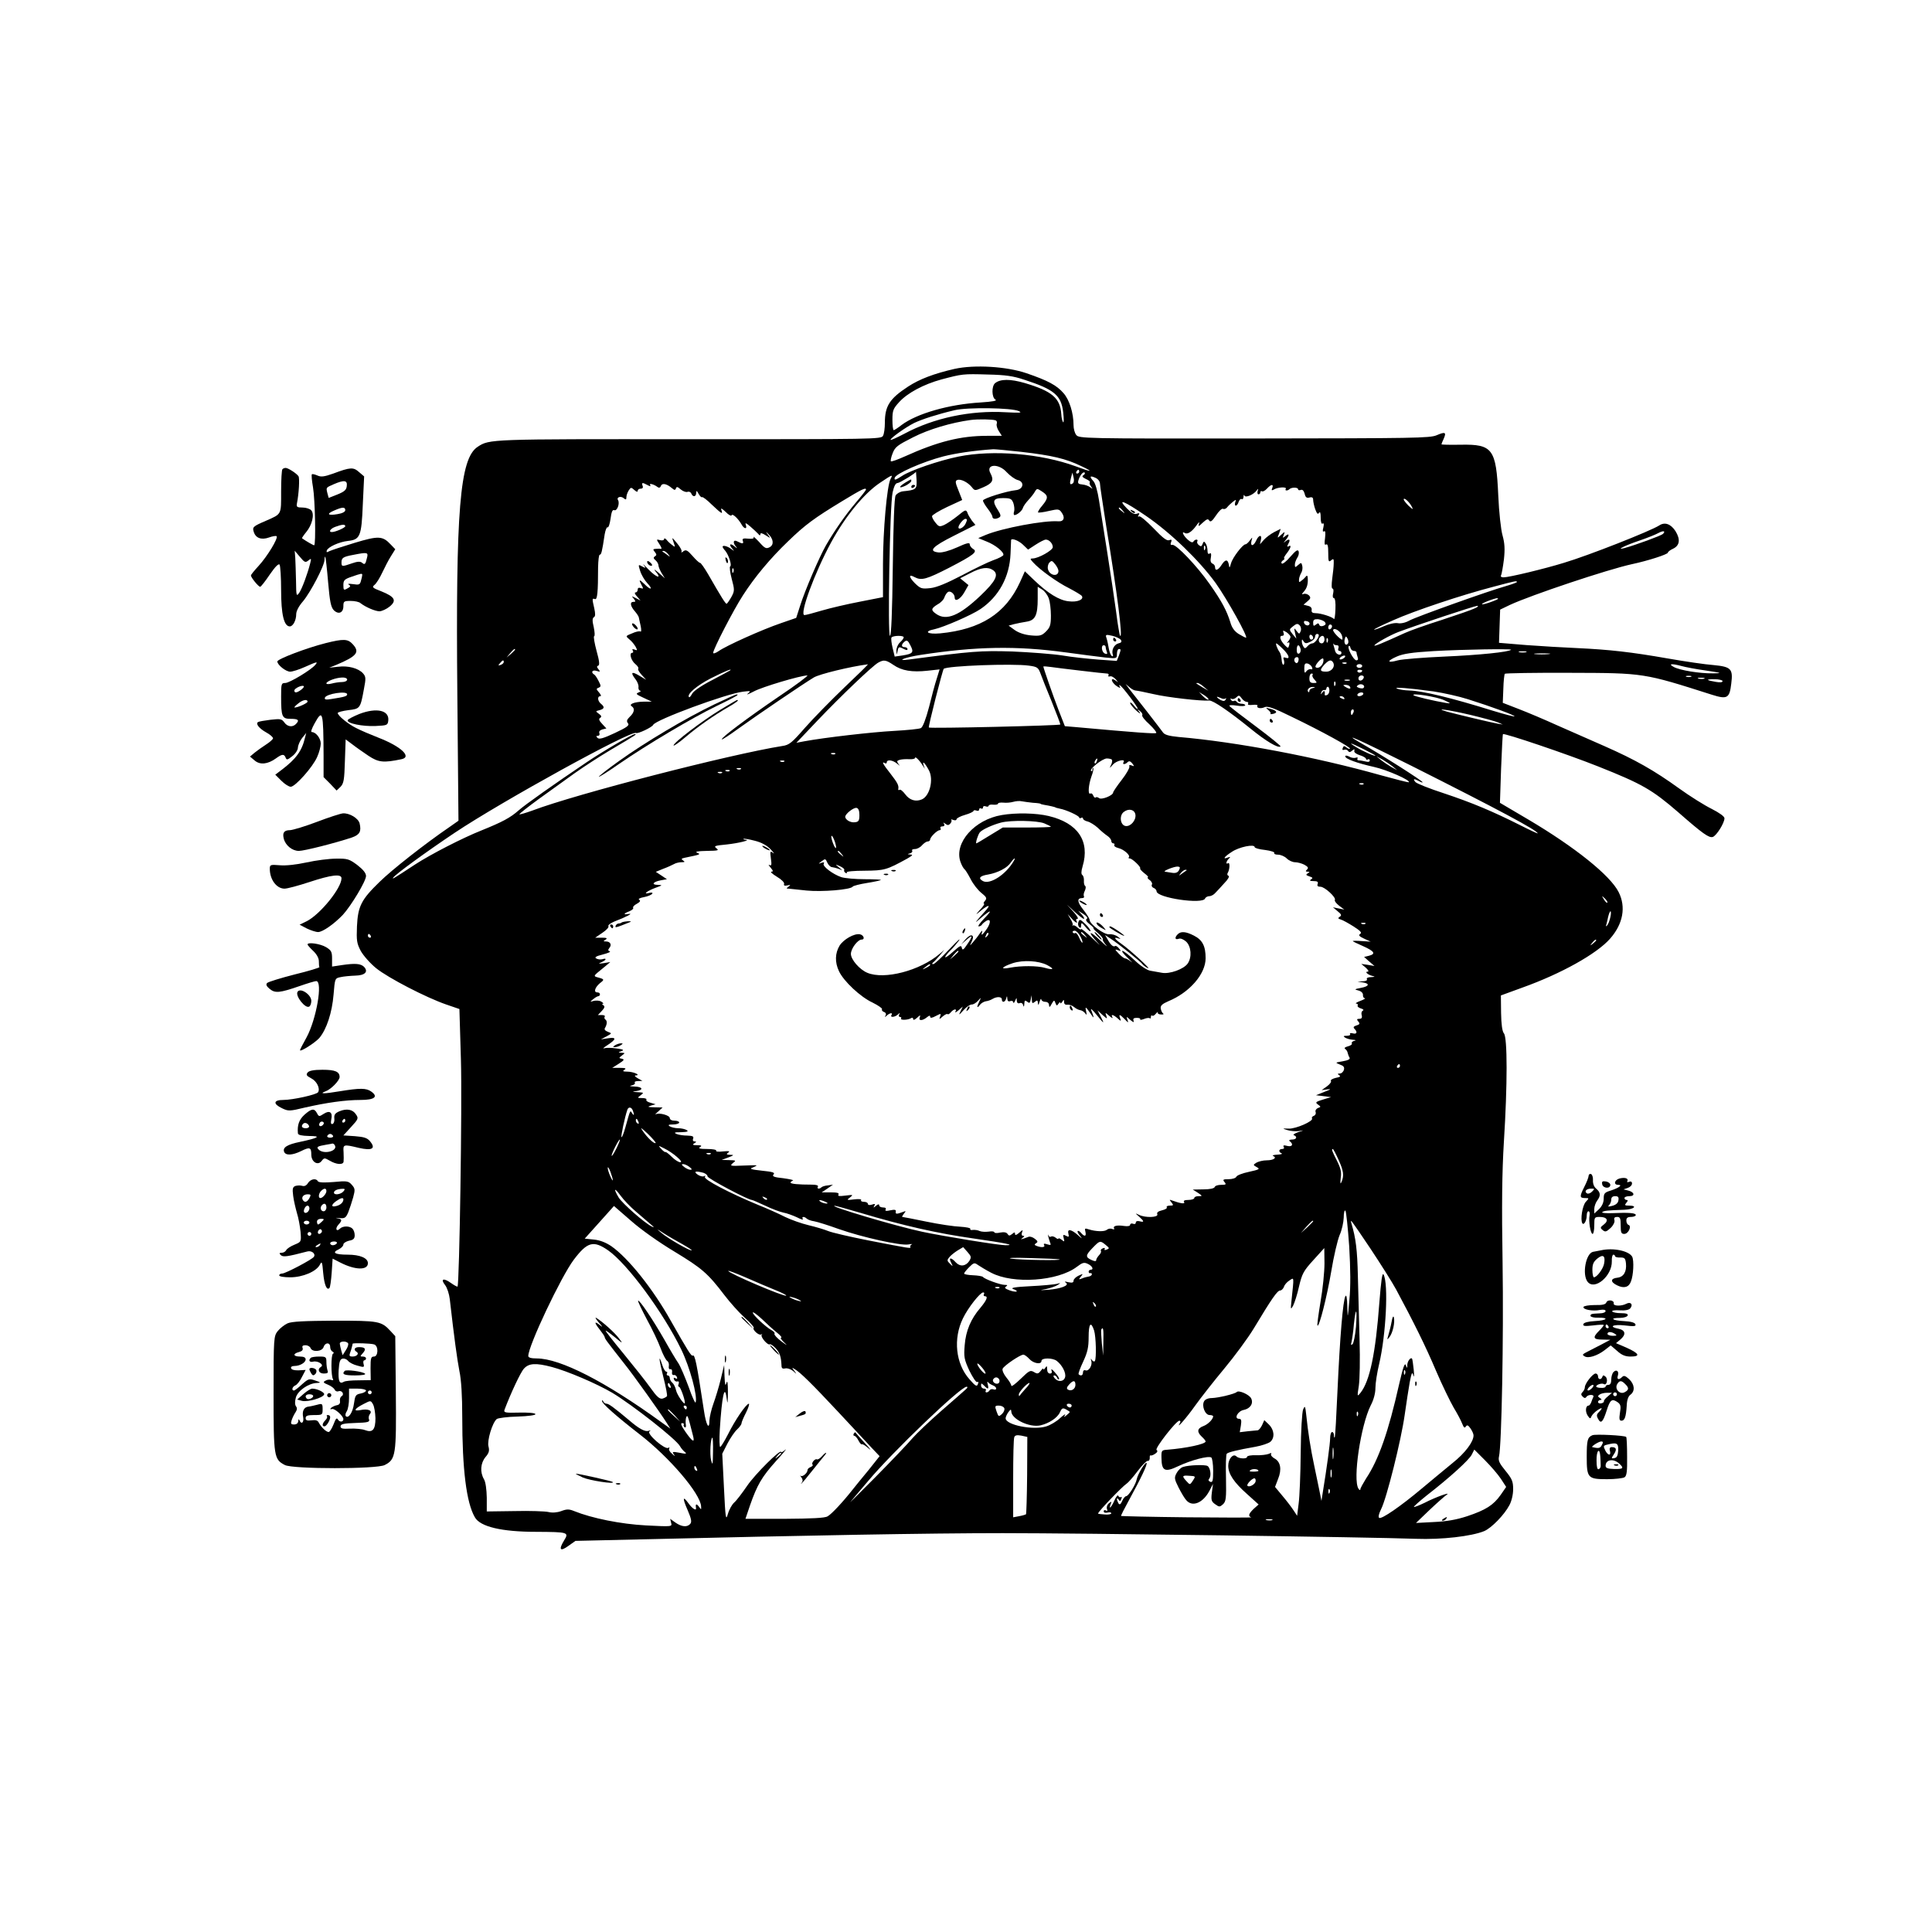 <?xml version="1.0" standalone="no"?>
<!DOCTYPE svg PUBLIC "-//W3C//DTD SVG 20010904//EN"
 "http://www.w3.org/TR/2001/REC-SVG-20010904/DTD/svg10.dtd">
<svg version="1.0" xmlns="http://www.w3.org/2000/svg"
 width="1024pt" height="1024pt" viewBox="0 0 1024 1024"
 preserveAspectRatio="xMidYMid meet">
<g transform="translate(0,1024) scale(0.1,-0.1)"
fill="#000000" stroke="none">
<path d="M5060 8285 c-109 -25 -186 -54 -247 -94 -98 -64 -123 -103 -123 -192
0 -28 -4 -59 -10 -69 -9 -18 -46 -18 -1028 -18 -1060 1 -1057 1 -1120 -40 -95
-62 -117 -334 -108 -1315 l6 -667 -47 -33 c-129 -88 -306 -227 -371 -291 -97
-94 -115 -129 -120 -236 -3 -75 -1 -90 20 -130 14 -25 50 -66 82 -92 65 -52
264 -155 371 -192 l70 -24 8 -269 c7 -233 -8 -1191 -18 -1202 -2 -2 -18 7 -35
19 -39 28 -57 22 -31 -11 11 -14 22 -48 25 -75 23 -202 39 -319 51 -381 10
-46 15 -133 15 -240 0 -281 22 -458 67 -535 28 -50 142 -77 325 -77 171 -1
175 -2 147 -47 -29 -48 -20 -59 23 -28 l38 27 347 8 c871 21 1531 33 1918 33
423 0 1948 -21 2190 -30 135 -5 294 13 362 41 39 17 106 86 133 137 12 22 20
57 20 85 0 42 -6 55 -41 98 -32 39 -39 54 -34 75 14 58 25 633 19 1025 -5 305
-3 482 7 645 19 300 19 551 0 573 -9 11 -14 48 -15 109 l-1 92 115 42 c204 73
392 178 463 258 70 79 86 169 46 248 -45 89 -233 239 -478 384 l-151 89 6 180
c4 99 8 182 10 184 6 7 338 -105 504 -171 234 -93 286 -123 425 -243 130 -114
163 -137 183 -131 20 7 62 74 62 99 0 10 -27 29 -68 50 -37 18 -115 67 -172
108 -133 96 -232 152 -395 224 -71 31 -184 81 -250 110 -66 30 -158 69 -205
87 l-85 33 3 75 c1 40 5 76 8 79 3 3 159 6 347 5 392 -1 389 -1 750 -116 82
-26 94 -19 103 59 10 78 -1 89 -93 98 -43 3 -152 19 -243 35 -194 34 -309 47
-480 55 -69 3 -190 10 -270 16 l-145 12 3 88 3 88 52 25 c112 52 518 188 647
216 85 18 190 52 190 61 0 4 12 14 28 21 35 17 39 49 13 92 -25 39 -57 51 -87
31 -45 -29 -374 -159 -505 -198 -104 -32 -291 -77 -320 -77 -12 0 -17 4 -13
11 3 6 10 44 15 84 6 55 4 86 -7 126 -9 31 -19 123 -23 214 -11 246 -30 271
-198 268 -57 -1 -103 0 -103 2 0 2 5 16 12 30 15 34 8 38 -38 18 -36 -15 -121
-16 -967 -17 -906 -1 -929 0 -943 19 -8 10 -14 33 -14 51 0 65 -22 135 -53
170 -36 42 -83 67 -197 106 -106 36 -275 46 -380 23z m370 -58 c157 -51 195
-82 205 -172 4 -33 4 -57 0 -53 -4 4 -9 23 -10 42 -5 86 -49 123 -194 166 -76
22 -129 22 -157 -1 -19 -16 -18 -76 2 -87 11 -6 -15 -11 -77 -15 -171 -10
-340 -59 -421 -120 -19 -15 -38 -27 -41 -27 -4 0 -7 25 -7 55 0 49 4 59 35 93
44 49 130 95 225 121 110 29 114 30 245 26 94 -2 136 -8 195 -28z m-30 -166
c20 -9 7 -10 -70 -6 -185 11 -381 -30 -537 -114 -40 -21 -73 -36 -73 -32 1 10
81 67 125 89 42 20 122 46 215 68 66 16 303 13 340 -5z m-123 -49 c6 -2 9 -10
6 -18 -3 -8 2 -25 11 -39 l16 -25 -79 0 c-139 0 -260 -30 -435 -109 -38 -17
-71 -29 -74 -26 -3 2 1 22 9 42 13 34 25 43 108 85 84 43 203 78 306 92 38 5
116 4 132 -2z m137 -167 c164 -19 235 -36 316 -75 70 -33 58 -34 -30 -1 -184
67 -437 88 -620 51 -103 -21 -255 -73 -298 -102 -36 -23 -43 -25 -40 -11 4 22
147 85 258 114 67 17 163 31 265 38 11 0 78 -6 149 -14z m-77 -109 c17 -18 42
-36 56 -40 39 -9 32 -50 -9 -54 -49 -5 -174 -44 -174 -55 0 -6 11 -25 25 -43
14 -18 25 -37 25 -43 0 -13 20 -14 37 -3 9 6 7 15 -7 37 -33 50 -27 65 25 65
40 0 47 -3 56 -26 5 -15 7 -35 4 -45 -4 -11 -2 -19 2 -19 14 0 42 24 45 39 2
7 14 25 28 40 14 15 30 35 35 45 11 18 12 18 38 1 34 -22 34 -35 1 -75 -15
-17 -24 -33 -22 -36 3 -2 29 1 58 8 48 11 54 10 66 -7 21 -28 13 -50 -16 -48
-76 6 -298 -36 -385 -72 l-40 -17 44 -18 c47 -18 94 -57 89 -72 -2 -5 -26 -18
-53 -27 -28 -10 -102 -46 -166 -80 -81 -42 -133 -64 -167 -68 -47 -5 -53 -3
-83 26 -33 34 -34 50 -1 32 36 -19 62 -12 183 50 131 68 153 85 126 100 -9 6
-17 16 -17 24 0 11 -17 7 -67 -16 -40 -18 -80 -29 -98 -27 -57 6 -34 31 82 89
l113 57 -19 23 c-9 13 -21 32 -24 43 -7 16 -11 15 -51 -18 -24 -19 -56 -41
-71 -48 -25 -11 -29 -10 -46 11 -11 13 -19 28 -19 35 0 6 36 28 80 49 l80 37
-20 51 c-17 41 -18 51 -6 55 18 7 56 -12 77 -38 16 -20 16 -20 62 0 48 21 56
37 37 73 -28 50 44 55 87 5z m383 4 c0 -5 -5 -10 -11 -10 -5 0 -7 5 -4 10 3 6
8 10 11 10 2 0 4 -4 4 -10z m-862 -45 c2 -48 -2 -52 -72 -59 -16 -2 -33 -12
-39 -22 -7 -12 -12 -152 -15 -381 -3 -240 -8 -363 -15 -363 -13 0 -1 691 14
760 8 35 16 50 27 50 12 1 97 53 97 60 0 0 1 -20 3 -45z m884 26 c-9 -5 -5
-11 14 -20 15 -6 24 -15 20 -18 -3 -3 0 -13 7 -22 10 -14 10 -14 -4 -4 -9 7
-28 14 -42 15 -22 2 -26 6 -21 23 8 26 25 47 33 40 3 -3 0 -10 -7 -14z m-56
-43 c-15 -10 -18 -4 -10 28 l8 29 6 -25 c4 -14 2 -28 -4 -32z m-966 23 c-19
-36 -40 -274 -40 -451 l0 -175 -122 -24 c-68 -13 -158 -34 -202 -47 -44 -13
-85 -24 -92 -24 -29 0 54 225 141 385 75 138 175 260 259 316 67 45 70 46 56
20z m1110 -24 c0 -11 16 -115 34 -231 58 -353 88 -590 73 -576 -3 3 -13 59
-21 125 -9 66 -30 208 -47 315 -17 107 -37 232 -44 278 -7 46 -19 90 -29 101
-23 25 -20 32 9 19 15 -6 25 -20 25 -31z m-2398 -8 c15 -8 18 -8 14 0 -8 12
21 4 40 -11 7 -5 14 -3 17 7 7 16 31 11 58 -12 14 -12 18 -12 22 -1 3 10 9 8
25 -6 12 -10 28 -16 36 -13 8 3 17 -1 20 -9 8 -20 26 -18 26 4 1 14 3 12 13
-6 7 -12 15 -20 18 -17 3 3 27 -15 52 -40 52 -49 60 -54 50 -27 -4 11 4 7 23
-11 15 -16 30 -24 32 -18 4 11 35 -18 52 -48 13 -25 32 -28 23 -3 -5 13 1 11
23 -8 16 -14 35 -31 42 -39 8 -10 12 -11 12 -3 0 9 9 7 28 -5 27 -17 27 -17
13 2 -14 18 -13 19 1 5 28 -27 31 -57 8 -70 -19 -10 -26 -7 -56 27 -20 21 -33
33 -30 26 4 -7 -5 -10 -28 -8 -27 3 -33 0 -29 -11 6 -17 -1 -18 -28 -4 -23 13
-27 -7 -6 -30 6 -8 2 -6 -10 4 -24 20 -32 10 -10 -14 10 -12 9 -12 -7 0 -19
15 -46 22 -46 12 0 -3 6 -13 14 -21 18 -22 37 -79 26 -83 -4 -2 -1 -31 8 -65
16 -60 16 -65 -2 -98 -11 -19 -22 -35 -25 -35 -6 0 -28 35 -98 157 -20 34 -39
61 -43 60 -3 -1 -21 15 -39 36 -28 32 -36 35 -49 25 -9 -7 -13 -8 -10 -3 4 6
-7 26 -23 45 -29 35 -29 35 -19 6 10 -27 9 -28 -7 -15 -10 7 -24 20 -30 28 -7
8 -13 10 -13 4 0 -6 -9 -9 -21 -6 -21 6 -21 5 -4 -21 10 -15 14 -26 9 -25 -5
1 -17 1 -28 0 -16 -1 -16 -3 -5 -17 10 -12 10 -17 0 -23 -9 -6 -8 -11 4 -21 8
-7 15 -19 15 -27 0 -7 8 -26 17 -41 l17 -27 -34 30 c-21 18 -27 21 -16 7 36
-42 7 -35 -36 9 -23 24 -35 35 -27 25 13 -18 13 -19 -8 -8 -20 11 -21 11 -10
-24 6 -20 23 -49 38 -65 33 -35 18 -39 -16 -4 -27 26 -31 25 -14 -7 10 -18 9
-20 -5 -15 -10 4 -16 1 -16 -8 0 -8 -5 -15 -12 -15 -6 0 -3 -10 8 -21 l19 -22
-25 13 c-23 12 -24 12 -11 -3 11 -15 11 -17 -2 -17 -20 0 -16 -23 8 -50 10
-12 20 -26 21 -33 1 -7 6 -27 10 -46 4 -20 3 -32 -2 -28 -5 3 -25 -1 -44 -10
-35 -14 -35 -14 -14 -32 12 -9 26 -27 33 -39 10 -19 9 -21 -5 -15 -12 4 -15 3
-10 -5 4 -7 2 -12 -3 -12 -18 0 -6 -42 17 -60 12 -10 18 -20 15 -24 -4 -3 4
-18 18 -33 l24 -26 -37 22 c-41 25 -48 17 -19 -20 10 -13 17 -32 15 -41 -1
-10 3 -18 9 -19 7 0 3 -4 -8 -9 -17 -7 -14 -10 25 -28 l45 -21 -45 0 c-49 -1
-80 -14 -61 -25 17 -11 13 -33 -11 -55 -16 -16 -18 -23 -10 -34 10 -11 -3 -21
-69 -52 -60 -28 -83 -35 -92 -26 -8 8 -8 11 2 11 7 0 11 6 8 14 -4 9 3 16 16
20 l21 5 -23 25 c-16 17 -19 26 -10 31 9 6 7 12 -7 22 -18 13 -18 14 4 19 26
7 28 17 7 34 -18 15 -20 40 -3 40 6 0 3 8 -7 20 -15 17 -16 20 -2 25 13 6 13
10 0 35 -8 16 -18 32 -24 35 -19 12 -9 26 13 19 20 -6 21 -5 10 9 -9 11 -10
16 -1 19 8 3 6 25 -9 78 -11 41 -17 76 -13 78 5 1 3 23 -2 48 -8 33 -8 47 1
53 8 4 8 18 2 46 -12 52 -12 55 3 50 13 -6 17 35 17 168 1 37 4 67 9 67 8 0
12 14 26 108 4 23 11 40 15 37 5 -3 12 17 16 45 5 37 10 50 20 46 15 -6 30 36
20 53 -10 15 13 24 29 11 12 -10 15 -9 15 4 0 9 5 25 12 36 11 18 14 18 30 3
11 -10 18 -12 18 -5 0 7 7 12 16 12 10 0 14 6 10 15 -6 18 -2 19 26 4z m3311
-16 c-5 -12 -3 -14 8 -8 19 13 71 16 64 4 -7 -10 8 -12 19 -2 10 11 46 11 46
0 0 -5 6 -7 14 -4 9 4 16 -3 21 -20 4 -19 11 -24 25 -20 14 4 20 0 20 -12 0
-10 5 -33 11 -50 9 -24 14 -29 20 -19 6 8 9 0 9 -25 0 -24 4 -36 10 -32 7 4 8
-3 4 -21 -5 -18 -3 -25 4 -20 7 4 8 -8 5 -36 -4 -29 -3 -39 5 -34 9 5 12 -8
12 -45 0 -45 2 -50 15 -39 13 11 15 8 14 -16 0 -16 -4 -53 -8 -81 -4 -32 -4
-53 2 -53 5 0 6 -11 3 -25 -4 -15 -2 -25 4 -25 6 0 10 -23 8 -60 -1 -33 -5
-56 -8 -51 -7 11 -69 31 -97 31 -17 0 -23 5 -21 17 2 10 -5 19 -20 22 l-23 6
21 18 c17 14 18 20 8 31 -7 7 -20 11 -28 8 -12 -4 -12 -2 2 14 16 18 22 42 19
74 -1 9 -4 11 -9 5 -4 -5 -14 -16 -23 -22 -13 -11 -15 -10 -14 5 0 9 6 26 12
36 6 10 8 27 5 38 -4 17 -6 17 -22 3 -15 -14 -17 -13 -17 2 0 10 6 26 13 37 7
10 10 25 7 34 -5 11 -15 4 -44 -29 -20 -24 -41 -40 -45 -36 -5 4 -2 12 6 17 8
6 11 10 7 10 -5 0 1 12 12 26 23 29 28 49 10 38 -8 -4 -8 0 0 15 13 23 3 28
-19 9 -8 -7 -7 -4 3 8 22 26 22 41 0 23 -15 -12 -16 -12 -9 5 7 20 7 20 -14 1
-21 -19 -21 -19 -11 6 l9 26 -34 -17 c-19 -10 -43 -28 -55 -41 l-21 -24 5 23
c7 30 -11 28 -25 -3 -14 -31 -32 -33 -25 -2 6 22 6 22 -9 2 -8 -11 -18 -20
-23 -20 -14 0 -68 -70 -76 -100 -8 -27 -9 -28 -12 -7 -6 29 -19 28 -39 -3 -18
-28 -34 -33 -34 -11 0 8 -6 16 -14 19 -9 4 -12 15 -8 33 3 19 1 25 -7 20 -7
-5 -11 1 -11 16 0 13 -4 30 -10 38 -8 12 -10 12 -16 -3 -5 -14 -9 -15 -20 -6
-8 6 -11 15 -8 20 3 5 1 9 -5 9 -5 0 -13 -5 -16 -11 -5 -7 -16 -2 -31 12 -24
22 -33 46 -14 34 14 -9 38 7 62 41 12 17 17 21 13 9 -5 -17 -3 -17 20 5 21 19
28 22 34 11 7 -10 16 -3 36 27 15 23 32 39 38 35 5 -3 15 0 21 8 6 8 20 21 30
29 18 14 19 13 13 -2 -3 -10 -2 -18 3 -18 5 0 12 9 15 20 4 11 11 18 16 15 5
-4 9 2 10 12 0 10 3 13 5 6 6 -13 50 6 66 29 7 10 8 8 4 -4 -3 -10 -1 -18 4
-18 6 0 10 5 10 11 0 5 4 8 9 5 4 -3 16 3 26 14 22 24 37 26 28 3z m-2153 -8
c0 -3 -24 -34 -54 -69 -56 -66 -114 -150 -158 -226 -35 -61 -112 -240 -137
-320 l-21 -65 -81 -28 c-100 -34 -291 -120 -330 -148 -16 -11 -29 -15 -29 -9
0 19 109 230 158 305 61 95 144 195 239 286 90 87 137 122 287 213 102 62 126
74 126 61z m2892 -89 c10 -19 8 -18 -16 3 -14 14 -26 29 -26 34 0 13 29 -12
42 -37z m-1407 -51 c130 -89 281 -235 368 -355 60 -84 175 -290 161 -290 -3 0
-21 9 -39 20 -22 14 -36 33 -44 62 -19 61 -45 111 -110 203 -65 93 -177 211
-197 207 -9 -2 -12 3 -7 14 5 13 3 16 -10 11 -13 -5 -35 13 -83 63 -37 38 -71
67 -77 63 -6 -4 -7 -1 -2 7 6 10 4 12 -10 7 -12 -5 -27 3 -52 28 -54 56 -17
41 102 -40z m-124 28 c13 -16 12 -17 -3 -4 -10 7 -18 15 -18 17 0 8 8 3 21
-13z m-833 -68 c-9 -21 -38 -36 -38 -20 0 13 26 45 37 45 10 0 10 -6 1 -25z
m3696 -55 c-9 -9 -146 -59 -204 -75 -51 -13 5 15 80 40 41 14 86 32 100 40 26
14 40 11 24 -5z m-3392 -57 l27 -26 40 26 c23 15 47 27 54 27 18 0 37 -21 37
-40 0 -17 -77 -60 -107 -60 -14 0 -14 -3 3 -21 34 -38 128 -106 191 -137 34
-18 64 -36 67 -41 12 -19 -24 -34 -70 -28 -50 5 -110 42 -185 114 l-47 45 -26
-58 c-76 -166 -208 -250 -423 -271 -68 -6 -90 10 -30 22 49 11 197 75 244 107
97 66 154 170 159 293 2 39 3 71 3 73 3 11 40 -3 63 -25z m965 -25 c-3 -8 -6
-5 -6 6 -1 11 2 17 5 13 3 -3 4 -12 1 -19z m-2846 -25 c13 -17 13 -17 -6 -3
-11 8 -22 16 -24 17 -2 2 0 3 6 3 6 0 17 -8 24 -17z m2069 -89 c0 -32 -45 -26
-55 7 -4 11 -1 27 6 36 12 13 15 13 31 -7 10 -12 18 -28 18 -36z m-1723 -6
c-3 -8 -6 -5 -6 6 -1 11 2 17 5 13 3 -3 4 -12 1 -19z m1378 9 c30 -23 12 -58
-69 -135 -111 -105 -180 -134 -234 -96 -29 20 -28 29 8 51 17 9 33 26 36 38 4
11 12 23 18 27 13 9 36 -10 36 -29 0 -26 31 -9 52 29 l21 37 -22 18 -22 18 53
27 c59 31 95 35 123 15z m2775 -62 c0 -2 -26 -12 -57 -21 -90 -25 -474 -162
-513 -183 -21 -12 -46 -17 -61 -14 -16 3 -47 -4 -74 -16 -27 -12 -50 -20 -52
-18 -2 2 43 24 100 49 114 51 363 134 532 178 117 31 125 33 125 25z m-2481
-87 c6 -17 11 -58 11 -90 0 -50 -4 -63 -26 -85 -22 -22 -32 -25 -78 -21 -34 3
-65 13 -87 28 l-33 24 29 8 c17 4 46 10 66 13 46 7 59 34 59 121 l0 64 24 -15
c14 -9 29 -30 35 -47z m2381 -2 c0 -2 -21 -11 -47 -20 -51 -17 -51 -8 0 11 35
13 47 15 47 9z m-125 -51 c-16 -8 -95 -35 -174 -61 -79 -25 -167 -56 -195 -69
-123 -56 -166 -74 -161 -65 7 11 84 54 126 70 98 37 406 139 419 139 8 -1 2
-7 -15 -14z m-793 -72 c7 -9 5 -15 -8 -20 -11 -4 -19 -2 -22 6 -3 9 -7 9 -18
0 -11 -9 -14 -7 -14 10 0 16 6 20 26 19 14 -2 30 -8 36 -15z m-81 -8 c-1 -15
-24 -12 -29 3 -3 9 2 13 12 10 10 -1 17 -7 17 -13z m-47 -40 c-7 -17 -8 -17
-22 1 -13 18 -14 17 -8 -11 l7 -30 -20 24 c-19 24 -19 25 3 42 17 14 24 15 34
5 7 -7 10 -20 6 -31z m166 26 c0 -6 -4 -13 -10 -16 -5 -3 -10 1 -10 9 0 9 5
16 10 16 6 0 10 -4 10 -9z m53 -51 c3 -11 3 -20 1 -20 -11 0 -53 44 -48 52 8
13 41 -9 47 -32z m-273 -5 c0 -6 -6 -17 -12 -24 -8 -9 -9 -12 -1 -7 7 4 9 -1
6 -13 -5 -18 -6 -18 -22 -2 -25 25 -33 51 -16 51 9 0 12 6 8 16 -5 14 -3 14
16 3 11 -8 21 -19 21 -24z m-899 -17 c6 -9 2 -15 -13 -18 -23 -6 -38 -36 -30
-59 3 -8 1 -12 -5 -8 -6 4 -13 21 -16 39 -3 18 -8 43 -12 55 -7 20 -5 21 31
13 20 -5 41 -15 45 -22z m1019 11 c0 -5 -4 -9 -10 -9 -5 0 -10 7 -10 16 0 8 5
12 10 9 6 -3 10 -10 10 -16z m30 15 c0 -15 -22 -44 -34 -44 -8 0 -19 -7 -26
-15 -11 -13 -15 -13 -21 -3 -5 7 -9 20 -9 28 0 13 2 13 9 1 8 -12 14 -13 35
-3 14 6 26 18 26 27 0 8 5 15 10 15 6 0 10 -3 10 -6z m-2200 -12 c0 -5 -9 -17
-20 -27 -11 -10 -19 -29 -19 -44 2 -24 2 -24 6 -3 5 25 7 26 34 12 13 -7 19
-7 19 0 0 5 -7 10 -15 10 -19 0 -19 14 -1 29 12 10 18 7 31 -19 20 -38 14 -45
-41 -54 l-42 -6 -11 46 c-6 25 -9 49 -6 55 8 11 65 12 65 1z m2230 -12 c0 -11
-7 -20 -15 -20 -15 0 -21 21 -8 33 12 13 23 7 23 -13z m125 -20 c-11 -17 -23
-1 -18 21 5 19 7 19 15 5 5 -9 6 -21 3 -26z m-108 8 c-3 -8 -6 -5 -6 6 -1 11
2 17 5 13 3 -3 4 -12 1 -19z m49 -18 c8 0 11 -6 8 -15 -4 -8 -1 -15 5 -15 6 0
11 -4 11 -10 0 -17 -27 -11 -33 8 -2 9 -7 24 -9 32 -3 8 -3 12 -1 8 3 -5 11
-8 19 -8z m-286 -20 c32 -31 40 -56 14 -46 -12 4 -14 1 -9 -13 3 -11 2 -22 -2
-24 -4 -3 -9 9 -10 25 -1 17 -6 35 -11 42 -11 14 -23 46 -17 46 2 0 18 -13 35
-30z m-940 11 c0 -5 3 -17 6 -25 5 -12 2 -15 -10 -10 -17 7 -22 44 -6 44 6 0
10 -4 10 -9z m1033 -10 c3 -11 -1 -22 -8 -25 -8 -3 -12 4 -12 20 0 29 13 32
20 5z m283 -11 c8 0 14 -4 14 -9 0 -5 3 -16 6 -25 4 -10 1 -16 -7 -16 -15 1
-50 66 -40 76 3 3 7 -1 9 -10 2 -9 10 -16 18 -16z m-1526 -8 c80 -11 173 -23
208 -27 61 -6 62 -6 62 20 0 14 5 25 10 25 12 0 12 -2 0 -36 l-11 -27 -97 7
c-53 4 -140 13 -192 22 -52 8 -171 17 -265 21 -167 5 -212 2 -550 -43 -72 -9
-15 13 65 25 292 45 507 49 770 13z m-2920 15 c0 -2 -10 -12 -22 -23 l-23 -19
19 23 c18 21 26 27 26 19z m5279 -1 c-12 -12 -169 -28 -352 -36 -114 -5 -226
-14 -248 -20 -57 -16 -61 -4 -6 20 34 15 80 22 194 29 160 9 419 13 412 7z
m79 -13 c-10 -2 -26 -2 -35 0 -10 3 -2 5 17 5 19 0 27 -2 18 -5z m119 -10
c-20 -2 -52 -2 -70 0 -17 2 0 4 38 4 39 0 53 -2 32 -4z m-1087 -23 c-8 -5 -17
-7 -19 -4 -3 3 1 9 9 14 8 5 17 7 19 4 3 -3 -1 -9 -9 -14z m-238 -12 c-2 -10
-8 -15 -13 -12 -14 8 -11 31 5 31 8 0 11 -8 8 -19z m131 -9 c-6 -21 -29 -36
-40 -25 -7 6 25 46 38 46 4 0 5 -9 2 -21z m-4343 2 c0 -5 -7 -12 -16 -15 -14
-5 -15 -4 -4 9 14 17 20 19 20 6z m2065 -15 c44 -31 99 -40 181 -31 l64 7 -15
-49 c-9 -26 -27 -94 -41 -151 -17 -64 -33 -106 -43 -111 -9 -5 -73 -11 -143
-15 -114 -6 -367 -35 -475 -55 l-42 -8 112 118 c122 128 290 289 322 307 29
16 40 15 80 -12z m2330 14 c14 -22 -6 -50 -36 -50 -34 0 -36 8 -9 38 23 24 35
27 45 12z m-111 -27 c4 -9 1 -13 -6 -10 -7 2 -18 -3 -24 -11 -8 -12 -11 -9
-11 15 0 24 4 29 18 26 10 -3 20 -12 23 -20z m183 21 c-3 -3 -12 -4 -19 -1 -8
3 -5 6 6 6 11 1 17 -2 13 -5z m-2662 -128 c-71 -68 -165 -164 -209 -214 -69
-79 -83 -91 -120 -96 -276 -44 -1092 -254 -1324 -342 -36 -13 -67 -22 -69 -20
-2 2 45 39 104 82 59 42 145 104 189 136 45 32 131 88 190 123 139 82 141 84
129 84 -12 1 -168 -90 -254 -148 -171 -115 -331 -228 -363 -257 -43 -38 -86
-61 -195 -105 -101 -40 -270 -127 -353 -181 -114 -75 -123 -80 -116 -70 10 17
178 139 326 238 250 167 935 544 961 529 9 -6 85 30 91 43 11 26 389 166 477
176 41 5 42 4 25 -10 -11 -9 4 -3 31 11 44 24 246 84 284 85 8 0 -60 -51 -151
-112 -170 -116 -309 -220 -302 -227 2 -2 41 23 86 56 97 70 346 239 401 272
29 18 194 58 287 70 3 0 -53 -55 -125 -123z m978 116 c45 -6 50 -10 62 -42 7
-19 33 -86 59 -148 25 -63 46 -117 46 -122 0 -6 -690 -22 -697 -16 -4 4 73
306 79 311 16 16 365 29 451 17z m1767 -2 c0 -5 -7 -10 -15 -10 -8 0 -15 5
-15 10 0 6 7 10 15 10 8 0 15 -4 15 -10z m1692 0 c21 -6 79 -17 130 -24 85
-13 88 -14 38 -15 -71 -1 -176 16 -209 34 -31 17 -11 19 41 5z m-3182 -25 c68
-8 130 -15 138 -15 7 0 10 -4 7 -10 -3 -5 0 -7 8 -5 7 3 22 -5 32 -17 11 -13
13 -17 5 -10 -8 6 -17 12 -22 12 -13 0 2 -25 23 -38 16 -10 19 -10 14 -1 -5 7
-4 10 2 6 15 -10 93 -113 93 -123 0 -5 -9 2 -20 16 -11 14 -20 20 -20 14 0 -5
14 -23 32 -40 18 -16 26 -20 18 -9 -14 18 -14 19 2 6 10 -7 15 -17 12 -22 -3
-5 14 -27 38 -48 23 -22 40 -43 36 -46 -5 -5 -105 2 -424 31 l-60 5 -34 87
c-30 78 -80 222 -80 229 0 2 17 1 38 -2 20 -3 93 -12 162 -20z m-1861 1 c-2
-2 -45 -24 -95 -51 -55 -28 -97 -57 -105 -71 -7 -13 -14 -22 -17 -19 -14 14
40 61 116 100 74 37 117 55 101 41z m3351 0 c0 -11 -19 -15 -25 -6 -3 5 1 10
9 10 9 0 16 -2 16 -4z m-263 -23 c-4 -3 0 -15 10 -25 15 -17 15 -18 -5 -18
-17 0 -22 6 -22 25 0 14 5 25 12 25 6 0 8 -3 5 -7z m271 -15 c-6 -18 -28 -21
-28 -4 0 9 7 16 16 16 9 0 14 -5 12 -12z m1735 5 c-7 -2 -19 -2 -25 0 -7 3 -2
5 12 5 14 0 19 -2 13 -5z m70 -10 c-7 -2 -21 -2 -30 0 -10 3 -4 5 12 5 17 0
24 -2 18 -5z m-1880 -10 c-7 -2 -19 -2 -25 0 -7 3 -2 5 12 5 14 0 19 -2 13 -5z
m1977 -3 c0 -7 -14 -8 -37 -4 -52 9 -54 14 -5 14 23 0 42 -5 42 -10z m-2053
-22 c-3 -8 -6 -5 -6 6 -1 11 2 17 5 13 3 -3 4 -12 1 -19z m-696 -9 l24 -20
-30 17 c-39 24 -40 24 -28 24 6 0 21 -9 34 -21z m846 -5 c-3 -4 -14 -3 -24 0
-15 6 -15 8 -3 16 16 10 39 -4 27 -16z m-1208 -14 c7 0 50 -9 95 -19 71 -17
255 -38 295 -34 19 2 107 -58 218 -148 82 -67 149 -107 160 -95 3 2 -56 50
-131 106 -74 55 -138 104 -140 109 -3 4 15 5 39 1 25 -4 45 -3 45 2 0 4 -9 8
-19 8 -11 0 -23 5 -26 10 -4 6 -10 8 -15 5 -5 -3 -12 0 -16 6 -4 7 -3 9 4 5 6
-3 17 0 25 8 12 12 16 12 28 -5 7 -10 19 -19 27 -19 7 0 10 -4 7 -10 -4 -6 6
-8 24 -6 17 2 28 0 26 -4 -8 -13 18 -18 38 -8 15 7 48 -4 145 -52 158 -76 314
-162 307 -168 -2 -3 -11 0 -19 7 -11 9 -15 8 -19 -3 -4 -10 -1 -13 7 -10 8 3
17 0 21 -6 5 -8 11 -8 21 1 12 10 15 10 12 -1 -2 -8 11 -17 30 -23 17 -5 32
-14 32 -19 0 -5 5 -6 10 -3 6 3 10 1 10 -6 0 -7 -9 -9 -22 -5 -13 3 -29 6 -36
6 -7 0 -10 4 -7 10 3 5 0 7 -9 4 -8 -3 -24 -1 -35 6 -12 6 -21 7 -21 1 0 -13
63 -36 153 -56 68 -15 195 -71 184 -81 -2 -2 -68 15 -148 37 -344 97 -767 177
-1073 203 -49 5 -73 11 -82 24 -6 9 -45 59 -85 111 -41 52 -83 106 -94 120
l-19 26 20 -17 c11 -10 26 -18 33 -18z m1136 20 c8 -13 -5 -13 -25 0 -13 8
-13 10 2 10 9 0 20 -4 23 -10z m-197 -7 c-10 -2 -18 -9 -18 -15 0 -6 -3 -9 -6
-5 -10 10 6 27 24 26 15 -1 15 -2 0 -6z m88 -13 c0 -11 -6 -22 -13 -24 -7 -3
-12 -2 -12 2 3 20 -2 25 -12 12 -9 -13 -10 -13 -6 0 2 8 10 14 16 13 6 -2 11
2 11 7 0 6 4 10 8 10 4 0 8 -9 8 -20z m554 -5 c52 -8 133 -26 180 -41 127 -40
252 -86 247 -91 -3 -2 -56 12 -118 31 -212 66 -371 105 -439 106 -25 1 -54 5
-65 10 -25 10 65 3 195 -15z m-1195 -43 c-3 -3 -16 5 -28 17 l-22 23 28 -17
c15 -10 25 -20 22 -23z m820 28 c-3 -5 -13 -10 -21 -10 -8 0 -12 5 -9 10 3 6
13 10 21 10 8 0 12 -4 9 -10z m429 -31 c37 -17 38 -19 11 -15 -66 11 -167 35
-173 41 -14 14 123 -8 162 -26z m-1159 9 c5 4 5 1 1 -6 -5 -9 -12 -9 -27 -2
-10 6 -19 13 -19 16 0 2 8 0 19 -5 10 -6 22 -7 26 -3z m630 2 c3 -6 -1 -7 -9
-4 -18 7 -21 14 -7 14 6 0 13 -4 16 -10z m49 -75 c-4 -8 -8 -15 -10 -15 -2 0
-4 7 -4 15 0 8 4 15 10 15 5 0 7 -7 4 -15z m619 -14 c67 -16 133 -34 147 -40
l25 -11 -25 4 c-35 6 -227 52 -270 64 -77 22 8 10 123 -17z m-314 -269 c459
-231 671 -344 671 -359 0 -2 -41 17 -92 43 -147 74 -257 120 -404 169 -77 25
-145 52 -152 60 -15 18 -8 19 19 5 10 -6 19 -9 19 -6 0 7 -210 141 -328 208
-109 63 -11 19 267 -120z m-251 87 c34 -17 62 -32 62 -34 0 -6 -67 23 -102 45
-48 29 -30 24 40 -11z m-2801 -25 c-3 -3 -12 -4 -19 -1 -8 3 -5 6 6 6 11 1 17
-2 13 -5z m462 -59 l13 -20 -7 20 c-8 27 9 9 29 -29 25 -48 4 -135 -38 -153
-33 -14 -65 -4 -88 27 -12 16 -25 27 -30 24 -5 -3 -8 -2 -7 3 4 20 -4 34 -41
82 -40 50 -49 68 -30 56 6 -3 10 -1 10 4 0 17 31 13 54 -6 17 -14 18 -15 8 -2
-10 14 -9 17 8 22 11 3 33 4 50 3 16 -1 30 2 30 7 0 10 22 -11 39 -38z m2492
-7 l24 -20 -31 17 c-17 10 -41 26 -55 37 l-24 20 31 -17 c17 -10 41 -26 55
-37z m-1568 27 c-3 -9 -8 -14 -10 -11 -3 3 -2 9 2 15 9 16 15 13 8 -4z m80 9
c3 -4 2 -16 -4 -28 -10 -20 -9 -20 10 2 19 21 69 32 56 12 -8 -13 8 -13 21 0
8 8 15 6 25 -6 12 -16 12 -17 -3 -11 -11 4 -15 2 -12 -6 2 -7 -16 -39 -41 -71
-25 -32 -45 -62 -45 -66 0 -16 -62 -41 -75 -30 -6 5 -15 7 -18 3 -4 -3 -9 2
-13 11 -3 9 -10 13 -15 10 -14 -8 -10 46 6 91 8 21 12 41 10 44 -3 2 -5 -2 -5
-9 0 -7 -3 -10 -7 -6 -10 10 59 65 83 66 11 0 24 -3 27 -6z m-1736 -10 c-3 -3
-12 -4 -19 -1 -8 3 -5 6 6 6 11 1 17 -2 13 -5z m-230 -40 c-3 -3 -12 -4 -19
-1 -8 3 -5 6 6 6 11 1 17 -2 13 -5z m-60 -10 c-3 -3 -12 -4 -19 -1 -8 3 -5 6
6 6 11 1 17 -2 13 -5z m-40 -10 c-3 -3 -12 -4 -19 -1 -8 3 -5 6 6 6 11 1 17
-2 13 -5z m3400 -60 c-3 -3 -12 -4 -19 -1 -8 3 -5 6 6 6 11 1 17 -2 13 -5z
m-1751 -99 c22 -1 39 -4 39 -5 0 -2 9 -4 20 -6 26 -4 60 -12 60 -14 0 -1 10
-3 22 -6 34 -6 103 -38 103 -47 0 -4 5 -5 10 -2 6 3 10 2 10 -3 0 -6 11 -13
24 -16 13 -3 37 -18 54 -33 16 -16 39 -35 51 -43 12 -8 21 -20 21 -27 0 -7 5
-13 11 -13 5 0 8 -4 5 -9 -3 -5 6 -12 22 -16 29 -7 65 -39 55 -49 -4 -3 -1 -6
5 -6 13 0 62 -47 55 -53 -2 -3 8 -14 23 -26 15 -11 23 -21 18 -21 -5 0 -1 -7
10 -15 10 -7 15 -19 11 -24 -3 -6 1 -14 9 -17 9 -3 16 -12 16 -18 0 -35 247
-71 257 -38 3 6 13 12 22 12 10 0 25 8 33 18 9 9 31 33 48 52 19 19 28 36 21
38 -6 2 -8 9 -4 15 11 18 13 58 2 52 -13 -9 -11 9 4 24 10 10 9 11 -5 6 -30
-12 -20 4 21 30 38 26 121 43 121 25 0 -5 25 -12 55 -15 30 -4 52 -11 49 -16
-3 -5 6 -9 20 -9 14 0 35 -9 46 -20 11 -11 31 -20 44 -20 13 0 35 -6 49 -13
20 -11 23 -17 15 -25 -9 -9 -9 -12 2 -12 13 0 13 -2 1 -9 -11 -7 -9 -10 9 -16
18 -6 20 -9 9 -16 -10 -6 -6 -9 13 -9 20 0 26 -4 22 -15 -4 -10 0 -15 15 -15
22 0 84 -57 76 -70 -3 -5 7 -18 22 -30 l28 -21 -30 6 -30 6 25 -21 c20 -16 22
-22 11 -29 -11 -7 -10 -10 6 -15 11 -3 41 -20 68 -37 36 -23 45 -33 34 -39
-10 -7 -5 -13 21 -25 l35 -16 -47 3 c-27 2 -48 2 -48 0 0 -2 25 -14 55 -27 60
-27 69 -41 30 -51 l-25 -6 27 -24 28 -24 -35 6 -35 5 24 -20 c13 -12 18 -21
10 -21 -18 0 1 -17 26 -23 15 -3 13 -5 -8 -6 -16 0 -26 -5 -22 -11 3 -6 -6
-11 -22 -11 l-28 -2 28 -4 c39 -6 34 -21 -10 -29 -35 -7 -36 -8 -13 -14 15 -4
24 -13 24 -23 -1 -9 3 -17 10 -18 6 0 -5 -7 -24 -14 -19 -7 -29 -14 -22 -14 7
-1 11 -5 8 -10 -3 -5 4 -12 17 -16 12 -3 17 -9 11 -11 -7 -3 -10 -14 -7 -24 4
-14 0 -20 -12 -20 -14 0 -15 -3 -6 -14 10 -11 8 -16 -9 -21 -16 -5 -19 -10
-11 -18 17 -17 13 -30 -9 -24 -11 3 -18 1 -14 -4 3 -5 -5 -9 -18 -9 -18 0 -20
-2 -8 -10 8 -5 26 -10 40 -11 17 -1 20 -3 7 -6 -9 -2 -15 -9 -12 -13 3 -5 -6
-12 -21 -16 -16 -4 -21 -9 -14 -14 6 -4 12 -13 13 -21 2 -8 6 -19 10 -25 4 -8
-8 -14 -36 -19 -41 -7 -41 -7 -16 -17 20 -7 26 -14 22 -28 -3 -11 -13 -20 -22
-20 -12 0 -13 -2 -3 -9 10 -6 4 -10 -18 -14 -17 -4 -29 -11 -26 -16 4 -5 -6
-18 -21 -29 l-28 -20 30 4 c23 3 19 0 -15 -13 l-45 -18 40 -5 40 -5 -43 -13
c-39 -12 -42 -15 -27 -26 17 -12 17 -13 0 -19 -9 -4 -15 -13 -12 -21 3 -8 -1
-17 -9 -20 -9 -3 -13 -10 -10 -14 9 -14 -86 -56 -124 -54 -35 1 -35 1 -6 -8
16 -5 43 -7 60 -5 30 5 30 5 -4 -6 -19 -7 -29 -14 -22 -16 20 -8 14 -23 -10
-23 -13 0 -18 -4 -13 -8 22 -16 15 -32 -11 -26 -19 5 -25 4 -20 -5 4 -6 1 -11
-8 -11 -19 0 -21 -16 -3 -23 6 -3 -4 -6 -23 -7 -19 -1 -29 -4 -22 -7 22 -9 2
-23 -34 -23 -19 0 -43 -6 -54 -12 -19 -12 -19 -13 1 -24 19 -10 14 -13 -41
-25 -34 -7 -65 -19 -67 -26 -3 -7 -21 -13 -40 -13 -30 0 -34 -2 -23 -15 11
-13 8 -15 -18 -15 -17 0 -32 -5 -34 -12 -3 -7 -26 -12 -60 -12 l-56 -1 27 -17
c25 -17 25 -18 4 -18 -13 0 -23 -4 -23 -10 0 -5 -14 -10 -31 -10 -20 0 -28 -4
-23 -11 7 -12 -19 -8 -63 8 -16 6 -16 5 -4 -10 12 -15 11 -17 -8 -17 -12 0
-20 -4 -17 -9 4 -5 -8 -12 -25 -16 -20 -5 -29 -11 -25 -21 7 -17 -63 -20 -97
-3 -22 10 -22 10 1 -10 27 -24 28 -31 2 -24 -12 3 -20 0 -20 -7 0 -7 -7 -10
-15 -6 -8 3 -15 0 -15 -6 0 -6 -13 -9 -32 -6 -38 6 -61 0 -53 -13 4 -5 -1 -6
-10 -3 -8 4 -21 2 -28 -4 -13 -11 -58 -10 -96 2 -21 7 -23 6 -18 -13 6 -25 -5
-27 -23 -6 -7 9 -15 13 -18 10 -3 -3 3 -15 14 -27 12 -16 9 -14 -12 5 -36 32
-59 36 -51 7 4 -16 2 -18 -13 -10 -15 8 -17 6 -12 -13 5 -20 4 -20 -11 -8 -9
7 -17 10 -17 6 0 -4 -7 -2 -15 5 -8 6 -18 9 -24 6 -5 -4 -11 -1 -14 6 -2 7 -3
6 -2 -2 2 -8 6 -23 10 -34 7 -16 5 -17 -15 -11 -15 5 -20 4 -16 -4 8 -12 -13
-15 -39 -5 -13 5 -14 8 -3 15 10 6 9 11 -7 23 -11 9 -26 13 -32 11 -42 -16
-48 -17 -33 -6 10 7 11 11 3 11 -8 0 -10 7 -6 18 6 15 4 15 -15 -2 -15 -13
-22 -15 -22 -6 0 10 -3 10 -16 -1 -13 -10 -17 -10 -24 1 -5 8 -18 11 -39 7
-17 -4 -31 -3 -31 2 0 4 -13 6 -30 3 -16 -2 -38 -1 -47 3 -10 5 -26 7 -37 6
-10 -2 -16 1 -13 6 3 4 -21 9 -53 11 -31 1 -113 13 -180 27 -68 14 -125 25
-128 25 -2 0 2 8 9 17 12 15 12 16 -6 9 -32 -12 -40 -12 -37 2 2 10 -5 12 -29
7 -22 -5 -29 -4 -25 4 4 7 -1 11 -13 11 -12 0 -21 5 -21 11 0 8 -6 7 -17 -2
-14 -12 -15 -12 -9 0 7 10 3 12 -13 6 -12 -4 -21 -2 -21 4 0 6 -9 11 -21 11
-11 0 -18 4 -15 9 4 5 -12 7 -36 4 -40 -5 -42 -4 -23 10 19 15 17 15 -24 10
-32 -4 -42 -3 -37 5 5 9 -7 12 -41 12 l-48 0 30 20 30 21 -27 -4 c-15 -1 -30
-6 -34 -10 -11 -11 -26 -8 -19 3 4 7 -8 11 -32 11 -73 0 -113 4 -113 11 0 3 6
8 13 11 6 2 -16 7 -51 12 -50 5 -61 10 -52 20 9 10 -4 14 -62 20 -56 6 -68 10
-50 16 12 5 22 10 22 12 0 1 -33 1 -72 -1 -67 -3 -71 -2 -54 13 19 14 18 15
-20 16 l-39 1 35 13 c31 12 32 14 10 14 -20 1 -22 3 -10 12 11 8 4 9 -28 6
-24 -3 -40 -1 -36 4 3 5 -19 9 -48 9 -38 0 -49 3 -38 10 12 7 8 10 -15 10 -23
0 -27 3 -15 10 12 7 12 10 1 10 -7 0 -11 6 -7 15 4 12 -3 15 -32 16 -20 0 -46
4 -57 9 -15 7 -9 9 25 9 33 1 41 4 30 11 -8 5 -28 10 -45 10 -16 0 -37 5 -45
10 -11 7 -7 10 18 10 17 0 32 5 32 10 0 6 -11 10 -25 10 -15 0 -25 6 -25 14 0
14 -55 30 -74 20 -6 -3 0 4 13 15 l23 21 -43 1 c-36 1 -40 2 -19 9 l25 7 -27
8 c-16 4 -25 11 -22 16 3 5 -7 9 -22 9 -27 0 -27 1 -8 15 18 14 17 14 -16 16
-31 2 -32 3 -7 6 40 6 33 23 -10 24 -24 1 -30 3 -15 6 12 2 20 9 17 14 -4 5 4
9 17 9 l23 1 -25 14 c-15 9 -19 14 -10 15 29 1 -13 20 -45 20 -23 0 -27 3 -15
10 11 7 5 10 -25 10 l-40 0 35 22 c28 18 31 23 17 26 -18 4 -18 4 0 18 17 13
17 13 -2 14 -20 1 -20 2 0 9 15 6 8 9 -28 14 -25 4 -55 4 -64 1 -10 -3 -4 3
13 14 51 33 54 46 8 39 l-39 -6 30 16 c29 16 29 16 7 24 -15 6 -21 13 -15 21
11 19 12 37 2 44 -5 3 -7 10 -4 15 4 5 -3 9 -15 9 l-21 0 21 22 c15 16 17 24
8 30 -7 4 -8 8 -3 8 6 0 2 5 -8 11 -9 6 -27 7 -40 4 -21 -6 -21 -6 -3 9 11 9
23 16 28 16 4 0 8 5 8 10 0 6 -6 10 -14 10 -21 0 -13 26 14 49 26 20 25 21
-20 33 -11 4 -10 8 5 21 11 9 31 25 45 37 l25 21 -35 -6 c-29 -4 -31 -3 -12 5
26 11 30 24 5 16 -10 -3 -25 -1 -33 4 -10 6 -1 12 35 21 27 7 44 14 37 17 -10
3 -10 7 -2 18 14 16 5 34 -18 34 -15 0 -15 2 -2 10 11 7 6 10 -20 10 l-35 0
38 26 c21 14 35 29 32 35 -4 5 11 16 32 25 63 24 102 45 76 40 -31 -6 -29 2 3
14 14 6 23 14 20 18 -3 5 6 15 20 22 16 9 21 16 12 21 -7 4 3 10 25 14 21 4
40 12 44 18 4 6 -2 8 -17 4 -36 -9 -8 12 36 28 36 13 37 14 11 15 -36 0 -27
16 15 24 l33 6 -30 20 -29 19 39 16 c22 8 48 20 57 25 10 6 28 10 40 10 18 0
20 2 9 9 -12 8 -10 11 10 15 83 17 85 18 64 26 -13 6 3 9 50 10 61 1 68 2 52
14 -15 12 -8 14 54 20 65 7 133 24 100 25 -8 1 -12 3 -10 5 2 2 29 -2 59 -10
37 -9 65 -25 85 -46 16 -17 22 -26 13 -19 -16 12 -17 10 -12 -29 5 -34 3 -41
-7 -35 -8 5 -5 -1 5 -13 14 -17 16 -22 5 -22 -8 -1 5 -12 29 -27 24 -14 41
-31 38 -38 -3 -9 3 -11 17 -8 18 4 19 3 7 -6 -13 -10 -13 -11 0 -11 8 -1 51
-5 95 -10 81 -8 235 4 245 21 3 4 37 13 75 19 38 6 71 13 74 16 2 2 -36 4 -86
4 -49 0 -105 5 -124 11 -46 16 -101 58 -93 71 5 8 1 9 -12 5 -18 -7 -18 -6 1
8 19 15 21 14 30 -7 6 -13 17 -24 25 -24 8 -1 24 -5 35 -9 l20 -8 -20 17 c-19
16 -19 16 7 5 15 -7 25 -15 23 -20 -3 -4 0 -11 6 -15 7 -4 10 -3 7 2 -4 5 38
9 95 9 106 1 116 4 227 65 27 16 31 20 15 21 -17 1 -17 2 -2 6 9 2 15 9 12 14
-4 5 3 9 15 9 11 0 28 9 37 20 10 11 23 20 30 20 7 0 13 5 13 10 0 13 37 50
51 50 5 0 7 5 4 10 -3 6 1 10 10 10 10 0 13 5 9 13 -6 9 -5 9 7 1 11 -9 17 -9
26 1 6 7 9 16 5 19 -3 4 1 4 11 0 9 -3 17 -2 17 4 0 5 20 16 45 23 25 7 45 17
45 21 0 4 7 5 15 2 8 -4 15 -1 15 6 0 6 5 8 10 5 6 -3 10 -1 10 5 0 7 7 10 15
6 8 -3 15 -1 15 3 0 5 11 8 25 6 14 -1 25 1 25 6 0 4 12 6 27 5 15 -2 39 0 53
4 14 4 35 6 46 3 12 -2 39 -6 60 -8z m-921 -65 c0 -29 -4 -36 -23 -38 -23 -4
-52 13 -52 29 0 15 44 50 60 47 10 -2 15 -15 15 -38z m1463 2 c4 -30 -26 -64
-52 -60 -29 4 -35 57 -9 75 26 20 57 12 61 -15z m-1592 -147 c6 -19 7 -32 3
-30 -10 7 -29 65 -21 65 4 0 12 -16 18 -35z m35 -62 c13 -16 12 -17 -3 -4 -17
13 -22 21 -14 21 2 0 10 -8 17 -17z m1788 -85 c-7 -13 -18 -17 -37 -14 -15 2
-31 5 -37 6 -16 2 48 28 67 27 13 -1 14 -5 7 -19z m40 -1 c-2 -1 -13 -9 -24
-17 -19 -14 -19 -14 -6 3 7 9 18 17 24 17 6 0 8 -1 6 -3z m2230 -171 c-3 -3
-11 5 -18 17 -13 21 -12 21 5 5 10 -10 16 -20 13 -22z m16 -78 c-4 -18 -11
-37 -17 -43 -6 -7 -8 -5 -4 5 2 8 7 27 10 43 4 15 9 27 12 27 3 0 3 -15 -1
-32z m-1298 -34 c-3 -3 -12 -4 -19 -1 -8 3 -5 6 6 6 11 1 17 -2 13 -5z m-5272
-64 c3 -5 1 -10 -4 -10 -6 0 -11 5 -11 10 0 6 2 10 4 10 3 0 8 -4 11 -10z
m6495 -24 c0 -2 -8 -10 -17 -17 -16 -13 -17 -12 -4 4 13 16 21 21 21 13z
m-1040 -666 c0 -5 -5 -10 -11 -10 -5 0 -7 5 -4 10 3 6 8 10 11 10 2 0 4 -4 4
-10z m-4066 -236 c9 -23 7 -31 -4 -14 -10 17 -9 20 -35 -74 -9 -32 -18 -56
-21 -53 -4 4 17 104 31 145 6 17 22 15 29 -4z m30 -60 c3 -8 2 -12 -4 -9 -6 3
-10 10 -10 16 0 14 7 11 14 -7z m91 -112 c-7 -7 -43 27 -68 63 -16 23 -10 20
26 -14 26 -25 44 -47 42 -49z m-207 -27 c-12 -24 -23 -43 -26 -41 -4 5 36 86
43 86 3 0 -5 -20 -17 -45z m320 -47 c22 -19 27 -28 17 -28 -9 0 -29 13 -45 29
-16 16 -31 27 -33 25 -2 -2 -12 5 -22 16 -18 20 -18 20 16 3 19 -9 49 -29 67
-45z m3506 -14 c27 -59 31 -85 16 -119 -6 -14 -7 -7 -4 21 5 32 0 52 -20 92
-26 51 -30 62 -22 62 3 0 16 -25 30 -56z m-3327 30 c-3 -3 -12 -4 -19 -1 -8 3
-5 6 6 6 11 1 17 -2 13 -5z m-113 -69 c14 -11 16 -15 5 -15 -8 0 -23 7 -33 15
-14 11 -16 15 -5 15 8 0 23 -7 33 -15z m-406 -70 c0 -5 -6 4 -13 20 -8 17 -14
37 -14 45 0 8 7 -1 14 -20 7 -19 13 -39 13 -45z m480 39 c12 -4 22 -12 22 -19
0 -11 215 -125 235 -125 4 0 35 -14 70 -30 35 -17 78 -33 97 -37 18 -3 50 -15
72 -25 21 -11 35 -15 31 -9 -8 13 7 15 21 2 5 -5 23 -12 39 -14 17 -3 75 -21
130 -41 125 -44 328 -89 369 -82 17 3 25 3 18 0 -6 -3 -10 -9 -7 -13 5 -10 -4
-8 -225 35 -96 19 -191 41 -210 49 -19 8 -66 22 -104 31 -38 9 -94 29 -125 44
-31 16 -96 45 -146 65 -147 61 -287 134 -279 147 4 7 3 8 -4 4 -7 -4 -22 0
-34 8 -24 17 -12 21 30 10z m-356 -207 c29 -25 64 -55 78 -67 18 -15 19 -18 5
-11 -38 18 -156 122 -176 154 -29 49 -23 55 10 10 16 -22 53 -61 83 -86z m693
65 c-3 -3 -11 0 -18 7 -9 10 -8 11 6 5 10 -3 15 -9 12 -12z m310 -12 c13 -6
15 -9 5 -9 -8 0 -22 4 -30 9 -18 12 -2 12 25 0z m-800 -264 c145 -88 176 -114
265 -231 29 -38 77 -92 107 -119 30 -26 51 -51 48 -54 -9 -9 27 -42 39 -35 6
3 8 2 3 -2 -8 -10 32 -57 43 -50 4 2 18 -7 30 -20 23 -24 30 -46 32 -91 0 -16
5 -20 19 -17 11 3 29 -3 42 -13 21 -19 21 -19 7 0 -14 18 -13 19 1 10 29 -16
92 -78 234 -230 76 -82 157 -168 178 -191 l39 -41 -58 -73 c-33 -39 -70 -86
-84 -103 -52 -66 -113 -132 -134 -143 -14 -9 -85 -12 -228 -13 l-207 0 23 68
c39 112 63 153 138 237 40 44 62 71 50 61 -12 -11 -22 -16 -22 -12 0 20 -138
-117 -180 -179 -26 -38 -57 -79 -69 -89 -12 -11 -27 -38 -33 -60 -11 -38 -13
-26 -21 139 l-9 180 27 53 c15 29 38 63 51 75 13 12 24 27 24 33 0 6 11 32 24
57 13 26 19 47 15 47 -14 0 -74 -88 -110 -161 -19 -37 -38 -68 -42 -68 -4 -1
-5 41 -2 92 11 177 26 245 36 167 5 -37 6 -31 7 30 0 51 -3 67 -8 50 -6 -19
-8 -11 -10 35 l-2 60 -18 -75 c-10 -41 -28 -100 -39 -130 -11 -30 -20 -70 -21
-88 0 -56 -18 -26 -29 51 -39 256 -48 300 -60 292 -7 -4 -26 26 -116 185 -95
170 -226 333 -315 395 -28 19 -60 32 -92 35 l-49 5 78 87 77 86 91 -79 c52
-46 148 -114 230 -163z m988 205 c227 -68 406 -108 596 -135 173 -25 227 -36
170 -36 -36 0 -331 48 -439 71 -142 30 -497 136 -467 138 5 1 68 -17 140 -38z
m2588 -176 c7 -122 8 -214 1 -285 -9 -102 -9 -103 -11 -35 -1 46 -5 65 -10 55
-13 -22 -29 -215 -42 -500 -6 -135 -12 -247 -15 -249 -2 -2 -4 3 -4 12 0 10
-4 17 -10 17 -5 0 -10 -15 -10 -32 0 -29 -18 -160 -39 -288 l-7 -45 -12 60
c-7 33 -19 92 -27 130 -18 84 -33 179 -41 260 -6 54 -7 57 -17 35 -6 -14 -12
-113 -13 -230 -1 -113 -6 -234 -11 -270 l-8 -64 -19 29 c-11 17 -37 51 -59 77
l-39 47 16 42 c21 51 13 92 -19 109 -13 7 -21 18 -18 23 4 7 0 7 -13 1 -10 -4
-40 -8 -66 -7 -27 1 -48 -3 -48 -8 0 -13 -44 -11 -57 2 -17 17 -43 -13 -43
-50 0 -43 30 -88 100 -150 l61 -55 -26 -23 c-27 -26 -31 -39 -13 -45 6 -2
-146 -2 -338 0 -192 2 -350 6 -352 7 -2 2 18 40 43 86 63 115 98 189 92 195
-7 7 -47 -60 -52 -86 -5 -28 -44 -90 -56 -90 -5 0 -15 -11 -21 -25 -8 -19 -14
-22 -20 -13 -4 7 -8 18 -8 23 0 6 4 4 9 -3 7 -11 9 -10 14 3 4 9 3 14 -2 10
-5 -3 -11 1 -14 7 -2 7 -11 -4 -20 -24 -16 -37 -33 -54 -20 -20 6 15 5 15 -10
4 -9 -8 -13 -20 -10 -29 4 -11 2 -14 -5 -9 -7 4 -12 2 -12 -5 0 -6 8 -9 20 -6
11 3 20 1 20 -4 0 -5 -16 -8 -35 -6 -19 1 -35 3 -35 5 0 10 130 145 151 158 8
5 35 35 58 66 24 32 48 56 54 55 7 -1 11 6 11 15 -1 10 1 16 5 14 3 -2 14 2
24 9 12 8 14 15 7 20 -11 7 104 155 121 155 6 0 7 -6 3 -12 -25 -41 34 26 80
91 30 42 99 130 154 196 55 66 126 162 158 215 94 156 124 200 139 200 7 0 16
9 20 19 3 11 16 26 29 34 26 17 25 25 11 -108 -5 -47 -4 -48 9 -25 7 14 22 59
31 101 16 68 24 83 76 140 l58 64 1 -81 c0 -45 -9 -136 -21 -204 -11 -67 -19
-124 -16 -126 9 -9 50 152 73 288 13 79 33 164 44 191 12 26 21 68 22 93 0 25
4 42 9 37 4 -4 13 -89 20 -188z m-191 132 c0 -2 -15 -16 -32 -33 l-33 -29 29
33 c28 30 36 37 36 29z m305 -147 c53 -80 114 -176 135 -215 94 -175 156 -300
211 -430 33 -77 76 -165 94 -196 19 -31 39 -69 45 -85 8 -20 13 -25 19 -15 7
10 12 8 25 -10 9 -13 16 -29 16 -37 0 -34 -45 -94 -112 -147 -40 -33 -114 -94
-164 -136 -111 -93 -211 -162 -224 -154 -6 4 -2 22 10 46 29 56 106 364 125
499 9 63 21 142 27 175 10 51 13 56 19 35 4 -14 5 0 2 30 -3 30 -7 57 -9 59
-7 9 -24 -13 -25 -32 0 -21 -1 -21 -8 -2 -6 14 -15 -14 -35 -100 -57 -254
-109 -402 -176 -502 -16 -26 -30 -51 -30 -57 0 -6 -5 -4 -10 4 -31 48 12 335
65 441 16 30 25 65 25 93 0 25 9 82 20 128 36 153 50 425 23 473 -7 12 -13
-34 -22 -147 -20 -272 -51 -418 -100 -480 -18 -22 -18 -21 -9 37 5 33 7 141 4
240 -3 99 -7 252 -9 340 -3 140 -11 203 -34 280 -8 28 -7 27 102 -135z m-3647
25 c28 -16 50 -30 48 -32 -6 -6 -128 64 -161 93 -28 23 -26 23 15 -4 25 -16
69 -41 98 -57z m2242 -3 c21 -17 21 -19 6 -25 -10 -4 -15 -3 -11 3 3 6 -1 7
-9 4 -9 -3 -14 -10 -11 -14 3 -5 -2 -15 -10 -23 -8 -9 -15 -20 -15 -26 0 -7
-8 -7 -25 1 -33 15 -32 25 7 65 37 38 39 39 68 15z m-2637 -29 c102 -71 293
-330 388 -526 46 -95 87 -247 76 -280 -2 -7 -19 30 -37 82 -19 51 -43 108 -54
125 -12 17 -46 74 -75 126 -62 108 -132 212 -139 206 -2 -3 19 -47 46 -98 28
-51 61 -120 73 -153 12 -33 28 -63 35 -68 7 -4 11 -16 9 -27 -2 -11 1 -19 8
-17 7 1 11 -6 9 -16 -2 -9 2 -16 9 -15 6 2 14 -3 17 -11 3 -9 0 -11 -8 -6 -8
5 -11 3 -8 -6 3 -8 11 -13 18 -11 8 2 10 -3 7 -13 -4 -8 -3 -15 2 -15 7 0 31
-65 31 -85 0 -18 -42 42 -47 67 -3 15 -12 33 -19 39 -8 6 -14 18 -14 25 0 8
-5 14 -11 14 -5 0 -7 5 -4 10 3 6 2 10 -4 10 -5 0 -15 16 -21 36 -21 64 -18
31 6 -65 13 -51 22 -97 19 -101 -3 -4 -13 -10 -24 -13 -15 -3 -30 10 -64 58
-24 34 -88 114 -141 179 -53 64 -96 119 -96 123 0 3 21 -12 47 -33 45 -37 46
-37 24 -8 -22 30 -90 91 -121 109 -8 4 -1 -7 15 -26 17 -18 21 -26 9 -16 -34
28 -37 20 -7 -18 15 -19 28 -38 28 -42 0 -8 13 -25 105 -142 46 -57 188 -256
224 -313 l19 -30 -49 35 c-295 214 -535 337 -659 337 -29 0 -45 4 -45 13 0 54
174 421 241 510 72 95 104 104 182 50z m1914 -57 c-19 -28 -49 -31 -72 -6 -24
27 -39 26 -24 -2 11 -22 10 -22 -6 -6 -16 15 -16 19 -4 34 8 10 28 26 44 36
l30 18 23 -26 c21 -24 21 -28 9 -48z m478 9 c20 -7 -212 -3 -255 4 -26 4 16 6
100 3 80 -2 150 -5 155 -7z m-361 -71 c116 -61 353 -45 454 32 29 22 38 25 58
15 24 -11 33 -31 14 -31 -5 0 -10 -5 -10 -10 0 -6 4 -9 9 -8 5 2 8 -1 8 -7 -1
-5 -9 -10 -17 -11 -8 -1 -24 -5 -35 -10 -18 -7 -19 -6 -6 10 13 16 12 16 -12
5 -15 -7 -27 -19 -27 -27 0 -10 -7 -12 -27 -8 -20 5 -24 4 -13 -3 20 -14 -29
-32 -95 -37 -47 -3 -48 -3 -10 4 22 5 49 14 60 21 19 12 18 12 -5 6 -14 -3
-76 -9 -139 -12 -82 -4 -108 -9 -91 -15 35 -13 18 -20 -19 -7 -24 9 -29 14
-19 20 10 7 8 9 -7 9 -23 0 -108 31 -115 42 -4 4 -27 8 -53 9 -26 1 -47 5 -47
9 0 4 12 19 27 34 24 24 28 25 47 11 12 -8 43 -27 70 -41z m-1146 -91 c35 -14
61 -27 59 -30 -9 -8 -307 119 -307 131 0 3 42 -13 93 -35 50 -22 120 -52 155
-66z m1189 11 c-3 -3 -12 -4 -19 -1 -8 3 -5 6 6 6 11 1 17 -2 13 -5z m-82 -34
c-3 -5 -1 -10 4 -10 20 0 11 -21 -23 -62 -50 -58 -77 -121 -83 -198 -5 -62 -3
-74 25 -135 18 -36 36 -64 42 -60 6 4 7 -1 3 -11 -5 -15 -13 -11 -45 26 -73
82 -87 215 -34 323 27 56 91 137 107 137 6 0 7 -4 4 -10z m-975 -32 c10 -6 7
-7 -10 -2 -14 3 -32 11 -40 16 -10 6 -7 7 10 2 14 -3 32 -11 40 -16z m1568
-33 c-3 -3 -9 2 -12 12 -6 14 -5 15 5 6 7 -7 10 -15 7 -18z m-1690 -138 c19
-15 28 -27 22 -27 -6 0 2 -12 17 -26 19 -18 15 -16 -15 6 -23 17 -40 36 -37
40 3 5 -4 14 -16 20 -31 17 -99 81 -99 93 0 6 21 -9 48 -34 26 -25 62 -58 80
-72z m3069 31 c-4 -45 -12 -86 -18 -92 -9 -8 -10 -5 -5 14 3 14 9 55 12 93 10
95 18 83 11 -15z m-1388 -20 c10 -33 13 -146 4 -162 -3 -4 -10 -2 -15 5 -8 11
-8 10 -4 -4 7 -23 -13 -57 -31 -50 -7 3 -13 -2 -13 -11 0 -16 -11 -21 -23 -10
-3 3 8 33 24 67 23 49 29 76 29 130 0 72 12 87 29 35z m49 -60 l-1 -73 -7 65
c-3 36 -5 68 -3 73 10 18 13 2 11 -65z m-393 -90 c22 -25 65 -32 65 -11 0 17
59 17 81 0 29 -22 51 -65 44 -87 -7 -24 -37 -26 -55 -5 -8 9 -8 15 -2 15 6 0
12 -6 15 -12 2 -7 7 -11 10 -8 3 3 -6 19 -21 35 -14 17 -23 22 -19 13 4 -12 2
-18 -8 -18 -9 0 -15 9 -15 23 0 18 -2 19 -10 7 -5 -8 -10 -11 -10 -6 0 6 -6 1
-14 -10 -13 -16 -18 -17 -36 -6 -19 11 -25 8 -70 -36 -28 -27 -50 -44 -50 -36
0 7 -12 26 -26 43 -14 17 -23 38 -20 46 6 16 93 75 110 75 6 0 20 -10 31 -22z
m-232 -78 c-6 -6 -43 38 -43 52 0 5 11 -4 24 -19 13 -15 22 -30 19 -33z
m-2299 35 c83 -22 238 -88 321 -137 105 -63 339 -246 359 -283 6 -11 18 -25
26 -31 12 -10 6 -11 -28 -4 -38 7 -41 6 -30 -9 8 -11 5 -10 -9 3 -13 10 -20
23 -16 29 3 6 1 7 -5 3 -18 -11 -116 75 -100 87 9 6 7 7 -5 3 -18 -6 -51 12
-102 56 -82 69 -109 88 -120 88 -7 0 -16 6 -18 13 -3 7 -6 7 -6 1 -1 -12 74
-79 199 -176 158 -122 322 -314 326 -382 1 -19 1 -19 -12 -1 -13 17 -19 14
-15 -7 3 -18 -19 -5 -39 23 -32 44 -34 30 -5 -36 19 -44 22 -61 14 -71 -16
-20 -46 -17 -79 6 l-28 20 5 -21 c6 -21 5 -21 -133 -14 -134 7 -287 38 -381
76 -27 11 -39 11 -68 0 -22 -8 -48 -10 -68 -5 -17 4 -98 7 -179 5 l-148 -2 0
73 c-1 44 -6 83 -15 98 -22 38 -18 85 8 117 19 22 22 34 16 57 -8 30 20 125
44 145 7 5 57 12 110 13 58 2 96 7 95 13 -2 6 -37 9 -86 8 -75 -2 -83 0 -78
15 32 85 85 199 103 218 26 29 63 31 147 9z m4523 -37 c-3 -8 -6 -5 -6 6 -1
11 2 17 5 13 3 -3 4 -12 1 -19z m-2151 -29 c3 -6 2 -15 -2 -19 -12 -12 -38 5
-30 19 9 14 23 14 32 0z m-33 -32 c9 -3 17 -11 17 -16 0 -6 -6 -8 -14 -5 -8 3
-17 1 -21 -5 -3 -6 -11 -11 -16 -11 -6 0 -7 5 -4 10 3 6 -1 10 -9 10 -9 0 -16
7 -16 16 0 14 1 14 16 0 21 -22 26 -20 19 7 -3 12 -3 17 2 11 4 -6 16 -13 26
-17z m437 3 c0 -22 -22 -36 -40 -25 -8 5 -6 13 6 26 22 25 34 24 34 -1z
m-2146 -6 c3 -8 2 -12 -4 -9 -6 3 -10 10 -10 16 0 14 7 11 14 -7z m1880 -16
c-16 -18 -30 -35 -31 -37 -2 -2 -3 1 -3 8 0 13 44 61 56 61 4 0 -5 -15 -22
-32z m-314 -1 c-8 -8 -67 -59 -131 -115 -64 -56 -132 -121 -152 -144 -20 -24
-109 -118 -199 -209 -90 -91 -147 -147 -127 -125 19 23 60 70 90 106 127 152
490 500 522 500 7 0 6 -5 -3 -13z m560 -87 c0 -5 -4 -10 -9 -10 -6 0 -13 5
-16 10 -3 6 1 10 9 10 9 0 16 -4 16 -10z m-2040 -10 c0 -5 -2 -10 -4 -10 -3 0
-8 5 -11 10 -3 6 -1 10 4 10 6 0 11 -4 11 -10z m1683 -4 c3 -8 -3 -22 -13 -31
-17 -15 -18 -14 -28 14 -10 29 -9 31 12 31 13 0 26 -6 29 -14z m347 -20 c0 -2
-8 -10 -17 -17 -15 -12 -16 -12 -8 1 4 8 -7 1 -26 -16 -19 -18 -51 -37 -73
-44 -69 -22 -216 7 -216 43 0 7 7 22 15 33 12 15 14 16 15 3 1 -40 95 -86 153
-74 46 10 92 40 105 70 10 22 15 24 32 15 11 -6 20 -12 20 -14z m-2094 -18
l29 -33 -32 29 c-31 28 -38 36 -30 36 2 0 16 -15 33 -32z m3621 0 c-3 -8 -6
-5 -6 6 -1 11 2 17 5 13 3 -3 4 -12 1 -19z m-3523 -111 c9 -37 -5 -28 -43 27
-20 29 -25 43 -16 43 8 0 12 -4 9 -8 -2 -4 0 -10 5 -14 6 -3 8 4 6 15 -2 12
-1 28 2 38 7 16 9 9 37 -101z m1770 -206 c-1 -111 -4 -204 -6 -207 -3 -2 -19
-7 -36 -10 l-32 -6 0 205 c0 113 2 212 6 220 4 10 14 12 37 8 l32 -7 -1 -203z
m-1665 122 c-1 -67 -2 -73 -10 -43 -8 32 -3 120 7 120 2 0 4 -35 3 -77z m3288
-30 c-2 -16 -4 -5 -4 22 0 28 2 40 4 28 2 -13 2 -35 0 -50z m888 -111 l28 -43
-29 -42 c-39 -55 -79 -80 -177 -113 -58 -19 -110 -28 -177 -31 l-95 -5 72 69
c39 37 80 73 90 80 29 19 -56 -11 -116 -42 -29 -14 -55 -24 -57 -22 -2 2 28
29 68 61 120 93 226 189 239 217 l13 26 56 -56 c31 -31 69 -75 85 -99z m-3815
134 c0 -2 -8 -10 -17 -17 -16 -13 -17 -12 -4 4 13 16 21 21 21 13z m-446 -82
c3 -8 2 -12 -4 -9 -6 3 -10 10 -10 16 0 14 7 11 14 -7z m2976 -10 c0 -2 -12
-4 -27 -4 -21 0 -24 3 -14 9 13 8 41 5 41 -5z m387 -31 c-3 -10 -5 -2 -5 17 0
19 2 27 5 18 2 -10 2 -26 0 -35z m-403 -28 c-6 -15 -34 -29 -42 -20 -8 7 29
45 39 39 4 -2 6 -11 3 -19z m393 -57 c-3 -8 -6 -5 -6 6 -1 11 2 17 5 13 3 -3
4 -12 1 -19z m-304 -145 c-7 -2 -21 -2 -30 0 -10 3 -4 5 12 5 17 0 24 -2 18
-5z"/>
<path d="M4798 7682 c-37 -23 -36 -34 2 -16 17 9 30 20 30 25 0 11 2 11 -32
-9z"/>
<path d="M4830 7659 c0 -5 5 -7 10 -4 6 3 10 8 10 11 0 2 -4 4 -10 4 -5 0 -10
-5 -10 -11z"/>
<path d="M3847 7269 c4 -13 8 -18 11 -10 2 7 -1 18 -6 23 -8 8 -9 4 -5 -13z"/>
<path d="M3430 7262 c0 -12 19 -26 26 -19 2 2 -2 10 -11 17 -9 8 -15 8 -15 2z"/>
<path d="M3350 6932 c0 -5 7 -15 15 -22 8 -7 15 -8 15 -2 0 5 -7 15 -15 22 -8
7 -15 8 -15 2z"/>
<path d="M5997 7529 c7 -7 15 -10 18 -7 3 3 -2 9 -12 12 -14 6 -15 5 -6 -5z"/>
<path d="M5900 6850 c0 -5 5 -10 11 -10 5 0 7 5 4 10 -3 6 -8 10 -11 10 -2 0
-4 -4 -4 -10z"/>
<path d="M3785 6506 c-150 -72 -365 -200 -502 -298 -62 -44 -111 -83 -109 -85
2 -2 50 28 107 68 151 104 387 244 517 307 101 49 126 63 105 61 -5 0 -57 -24
-118 -53z"/>
<path d="M3816 6477 c-96 -59 -246 -173 -246 -188 0 -5 29 15 63 44 67 57 150
115 230 161 40 23 56 36 44 36 -2 0 -43 -24 -91 -53z"/>
<path d="M6560 6530 c0 -5 5 -10 11 -10 5 0 7 5 4 10 -3 6 -8 10 -11 10 -2 0
-4 -4 -4 -10z"/>
<path d="M6722 6477 c10 -8 15 -17 12 -20 -3 -3 4 -3 16 0 24 6 16 18 -20 27
-23 6 -23 6 -8 -7z"/>
<path d="M6730 6420 c0 -5 5 -10 11 -10 5 0 7 5 4 10 -3 6 -8 10 -11 10 -2 0
-4 -4 -4 -10z"/>
<path d="M5309 5920 c-143 -24 -252 -146 -219 -246 6 -18 16 -36 21 -40 5 -3
20 -27 34 -54 13 -26 39 -59 57 -73 27 -22 30 -28 19 -41 -8 -9 -10 -16 -5
-16 4 0 -5 -15 -22 -32 -23 -26 -24 -29 -4 -12 29 25 50 37 50 30 0 -2 -6 -11
-12 -18 -7 -8 -24 -27 -38 -43 -25 -29 -24 -29 13 3 52 44 59 40 12 -8 -21
-22 -34 -40 -28 -40 7 0 15 4 18 10 3 5 14 14 24 20 26 14 22 -18 -7 -55 -17
-22 -22 -24 -18 -10 5 16 2 16 -12 -4 -9 -14 -25 -34 -35 -45 -18 -21 -18 -21
-7 3 18 36 -2 46 -31 14 l-24 -28 28 24 c33 30 35 21 3 -25 -19 -29 -25 -32
-28 -18 -3 16 -10 12 -46 -20 -23 -21 -42 -34 -42 -29 0 5 12 20 26 34 14 13
35 38 47 54 11 17 -12 -5 -52 -47 -40 -43 -78 -78 -84 -78 -8 0 -8 3 -2 8 6 4
21 21 35 37 l25 30 -25 -21 c-104 -89 -293 -138 -383 -100 -41 17 -87 70 -87
100 0 28 36 76 57 76 19 0 11 24 -9 28 -30 6 -87 -27 -108 -60 -24 -40 -26
-88 -3 -136 25 -53 113 -136 178 -166 30 -15 53 -31 50 -35 -3 -5 2 -12 11
-15 9 -3 12 -11 8 -18 -6 -10 -4 -11 7 0 16 14 33 16 24 2 -9 -14 18 -12 34 3
11 10 13 10 7 0 -4 -7 -2 -13 4 -13 6 0 9 -4 6 -8 -6 -10 35 -9 52 1 7 5 12 3
12 -4 0 -7 8 -5 20 6 17 16 20 16 15 3 -8 -20 15 -19 39 1 11 9 16 10 16 2 0
-8 10 -7 30 4 27 14 29 14 23 -2 -6 -17 -5 -17 14 0 11 9 22 15 25 12 3 -3 11
1 18 10 15 18 34 20 24 3 -4 -7 3 -4 16 7 l23 20 -12 -25 c-11 -22 -9 -22 16
6 15 17 35 30 43 30 8 -1 23 8 33 19 18 20 18 20 8 -2 -15 -30 -14 -41 2 -20
6 9 21 18 32 20 11 1 27 7 35 12 23 14 50 13 50 -2 0 -19 18 -16 23 5 4 15 5
15 6 -2 1 -12 6 -16 16 -12 8 3 15 0 16 -7 0 -7 4 -3 9 8 8 18 9 19 9 1 1 -11
6 -16 15 -13 9 4 17 -1 19 -11 3 -11 5 -9 6 7 1 19 4 21 15 12 12 -10 15 -8
19 11 l4 23 2 -24 c1 -20 3 -21 16 -11 12 10 15 9 16 -6 1 -14 3 -13 9 6 4 14
8 19 9 13 1 -7 10 -13 21 -13 12 0 20 -7 20 -17 1 -14 4 -13 14 6 12 21 14 22
20 5 6 -16 8 -16 16 -4 6 8 10 11 10 5 0 -5 5 -3 10 5 8 13 10 13 10 -2 0 -10
7 -15 18 -13 9 1 24 -4 34 -12 9 -8 24 -16 33 -17 9 -1 21 -9 27 -17 7 -11 9
-9 5 9 -7 30 -3 28 23 -10 20 -31 21 -27 3 20 -3 9 8 -1 26 -23 44 -54 46 -55
26 -15 l-18 35 27 -25 c24 -21 26 -22 20 -5 -7 20 -7 20 16 0 13 -11 20 -14
16 -7 -10 18 4 15 27 -5 19 -17 20 -17 14 0 -9 23 -2 22 24 -5 19 -20 21 -21
15 -4 -7 20 -7 20 15 0 16 -13 21 -15 17 -4 -4 11 1 15 17 15 13 0 21 -3 18
-7 -2 -5 7 -4 20 1 14 6 28 7 31 4 3 -4 6 0 6 7 0 7 3 10 7 7 3 -4 12 1 20 11
8 9 12 12 9 7 -2 -6 5 -12 17 -12 12 -1 17 1 12 5 -6 4 -11 16 -13 27 -2 15 8
24 40 38 114 47 198 145 198 228 0 65 -17 97 -62 120 -43 22 -69 24 -86 7 -17
-17 -15 -31 5 -24 10 4 25 -2 40 -15 27 -26 31 -83 8 -116 -21 -30 -96 -57
-137 -49 -18 3 -46 8 -62 11 -17 3 -52 26 -82 55 -29 27 -58 50 -65 50 -6 0 6
-17 28 -37 22 -21 30 -30 18 -20 -12 9 -26 17 -31 17 -6 0 -21 11 -35 26 -21
22 -21 24 -4 18 18 -7 18 -6 6 9 -7 9 -16 15 -20 13 -10 -7 -24 5 -40 34 l-14
24 29 -19 c41 -26 161 -123 169 -135 3 -5 16 -15 28 -21 27 -14 -94 97 -140
129 -36 25 -43 38 -15 28 14 -5 13 -3 -3 9 -11 9 -32 15 -46 13 -27 -3 -104
54 -104 77 0 6 -15 30 -33 53 -33 41 -35 62 -6 62 8 0 12 4 9 10 -3 5 -1 18 5
29 5 11 6 22 2 25 -5 3 -8 15 -7 28 1 13 -3 26 -8 30 -7 4 -7 19 1 46 40 134
-25 230 -180 267 -67 16 -173 18 -249 5z m226 -44 c19 -8 35 -16 35 -18 0 -2
-57 -4 -127 -4 l-128 0 -69 -42 c-37 -23 -69 -42 -71 -42 -6 0 8 45 18 58 12
15 67 40 112 52 53 14 193 11 230 -4z m-161 -198 c-41 -72 -126 -128 -164
-108 -28 15 -17 28 28 35 50 9 101 35 119 63 16 23 29 31 17 10z m370 -308 c5
0 1 10 -10 22 l-19 21 28 -18 c18 -12 24 -21 17 -25 -8 -5 -2 -15 16 -29 14
-11 23 -21 20 -21 -4 0 7 -12 24 -26 17 -15 28 -29 25 -32 -3 -3 5 -17 17 -31
13 -14 -1 -4 -30 24 -60 57 -70 50 -15 -10 21 -22 10 -13 -25 20 -34 33 -62
55 -62 51 0 -5 -8 -2 -18 7 -10 10 -22 15 -25 12 -4 -3 -5 -2 -2 2 3 3 -2 18
-11 32 l-15 26 20 -22 c19 -23 38 -32 26 -13 -3 6 -1 10 6 10 7 0 -3 17 -22
38 l-34 37 40 -37 c23 -21 45 -38 49 -38z m-18 -93 c9 -16 13 -31 11 -33 -2
-3 -10 9 -17 26 -7 16 -16 27 -20 25 -5 -3 -11 -2 -14 3 -3 5 2 9 10 9 8 0 22
-14 30 -30z m-495 0 c-10 -9 -11 -8 -5 6 3 10 9 15 12 12 3 -3 0 -11 -7 -18z
m520 6 c13 -16 12 -17 -3 -4 -10 7 -18 15 -18 17 0 8 8 3 21 -13z m-671 -86
c0 -2 -10 -12 -22 -23 l-23 -19 19 23 c18 21 26 27 26 19z m470 -72 c40 -21
35 -28 -11 -15 -41 12 -128 12 -186 1 -55 -11 -45 4 15 24 56 18 137 13 182
-10z m-620 0 c0 -2 -10 -9 -22 -15 -22 -11 -22 -10 -4 4 21 17 26 19 26 11z"/>
<path d="M5716 5354 c-4 -10 -2 -22 4 -28 7 -7 10 -4 10 10 1 16 4 15 25 -11
14 -16 25 -25 25 -19 0 5 -13 23 -29 38 -25 24 -29 25 -35 10z"/>
<path d="M5815 5280 c10 -11 20 -20 23 -20 3 0 -3 9 -13 20 -10 11 -20 20 -23
20 -3 0 3 -9 13 -20z"/>
<path d="M4040 5756 c0 -3 9 -10 20 -16 11 -6 20 -8 20 -6 0 3 -9 10 -20 16
-11 6 -20 8 -20 6z"/>
<path d="M4728 5623 c7 -3 16 -2 19 1 4 3 -2 6 -13 5 -11 0 -14 -3 -6 -6z"/>
<path d="M4688 5603 c7 -3 16 -2 19 1 4 3 -2 6 -13 5 -11 0 -14 -3 -6 -6z"/>
<path d="M5720 5466 c0 -3 9 -10 20 -16 11 -6 20 -8 20 -6 0 3 -9 10 -20 16
-11 6 -20 8 -20 6z"/>
<path d="M5830 5390 c0 -5 5 -10 11 -10 5 0 7 5 4 10 -3 6 -8 10 -11 10 -2 0
-4 -4 -4 -10z"/>
<path d="M3294 5350 c-3 -3 -11 -5 -16 -5 -6 0 -13 -6 -15 -12 -4 -10 3 -9 29
1 18 7 40 16 48 19 8 3 2 5 -13 4 -15 -1 -30 -4 -33 -7z"/>
<path d="M5815 5340 c3 -5 16 -15 28 -21 22 -12 22 -12 3 10 -19 21 -43 30
-31 11z"/>
<path d="M3235 5330 c3 -5 8 -10 11 -10 2 0 4 5 4 10 0 6 -5 10 -11 10 -5 0
-7 -4 -4 -10z"/>
<path d="M5880 5326 c0 -5 69 -46 78 -46 4 0 -10 11 -30 25 -36 24 -48 30 -48
21z"/>
<path d="M5105 5309 c-4 -6 -5 -12 -2 -15 2 -3 7 2 10 11 7 17 1 20 -8 4z"/>
<path d="M5126 4893 c-6 -14 -5 -15 5 -6 7 7 10 15 7 18 -3 3 -9 -2 -12 -12z"/>
<path d="M5670 4901 c0 -6 4 -13 10 -16 6 -3 7 1 4 9 -7 18 -14 21 -14 7z"/>
<path d="M3260 4700 c-13 -9 -13 -10 0 -10 8 0 22 5 30 10 13 9 13 10 0 10 -8
0 -22 -5 -30 -10z"/>
<path d="M3930 3257 c0 -2 15 -16 33 -33 l32 -29 -29 33 c-28 30 -36 37 -36
29z"/>
<path d="M4100 3085 c13 -14 26 -25 28 -25 3 0 -5 11 -18 25 -13 14 -26 25
-28 25 -3 0 5 -11 18 -25z"/>
<path d="M3842 3035 c0 -16 2 -22 5 -12 2 9 2 23 0 30 -3 6 -5 -1 -5 -18z"/>
<path d="M3862 2965 c0 -16 2 -22 5 -12 2 9 2 23 0 30 -3 6 -5 -1 -5 -18z"/>
<path d="M4240 2749 l-25 -20 25 7 c31 8 33 10 29 23 -2 5 -15 1 -29 -10z"/>
<path d="M4525 2641 c-3 -6 -2 -11 3 -11 5 0 15 -11 22 -25 7 -14 16 -23 18
-20 3 3 19 -7 36 -22 17 -15 9 -3 -19 27 -27 30 -51 56 -51 58 -1 2 -5 -1 -9
-7z"/>
<path d="M4355 2520 c-10 -11 -21 -17 -25 -15 -10 6 -32 -20 -23 -28 3 -4 -2
-9 -11 -13 -9 -3 -16 -10 -16 -16 0 -15 -27 -38 -36 -30 -5 4 -3 0 4 -9 7 -10
8 -19 2 -27 -6 -7 -6 -9 -1 -4 5 4 30 34 56 67 26 33 55 68 63 78 21 24 9 22
-13 -3z"/>
<path d="M6555 2862 c-10 -10 -97 -31 -132 -32 -19 0 -36 -7 -41 -17 -14 -24
5 -73 29 -73 10 0 19 -3 19 -7 -1 -16 -28 -43 -53 -52 -32 -12 -34 -31 -7 -56
11 -10 20 -21 20 -25 0 -14 -103 -36 -205 -44 -28 -2 -30 -4 -29 -44 1 -69 18
-77 89 -43 68 32 159 56 175 46 5 -3 10 -35 10 -70 0 -54 -3 -63 -15 -59 -11
5 -12 10 -5 18 11 15 5 57 -10 66 -13 8 -100 5 -129 -5 -12 -3 -27 -18 -35
-33 -13 -24 -12 -31 11 -77 14 -27 32 -58 41 -67 32 -37 88 -14 122 50 l19 37
-6 -46 c-5 -40 -2 -48 18 -62 21 -15 24 -15 41 0 16 15 18 31 16 139 -2 67 0
125 4 129 8 8 56 20 153 37 33 6 68 18 78 26 25 22 21 64 -8 92 l-24 23 -12
-27 c-7 -14 -17 -26 -23 -27 -6 0 -30 -3 -53 -5 l-42 -5 6 36 c4 27 2 35 -10
35 -28 0 -7 41 25 47 35 7 53 35 39 62 -11 20 -65 44 -76 33z m-232 -469 c-16
-24 -16 -24 -34 -4 -26 28 -24 32 15 29 33 -2 34 -2 19 -25z"/>
<path d="M7376 3235 c-4 -22 -12 -53 -17 -70 -8 -28 -8 -29 6 -11 17 22 29 76
23 103 -3 11 -8 3 -12 -22z"/>
<path d="M7501 2904 c0 -11 3 -14 6 -6 3 7 2 16 -1 19 -3 4 -6 -2 -5 -13z"/>
<path d="M3089 2409 c37 -16 172 -37 159 -24 -4 5 -184 45 -195 44 -5 0 12 -9
36 -20z"/>
<path d="M3268 2373 c7 -3 16 -2 19 1 4 3 -2 6 -13 5 -11 0 -14 -3 -6 -6z"/>
<path d="M7650 2190 c-9 -6 -10 -10 -3 -10 6 0 15 5 18 10 8 12 4 12 -15 0z"/>
<path d="M1497 7753 c-4 -3 -7 -57 -7 -118 0 -125 4 -118 -80 -155 -70 -30
-73 -34 -65 -59 10 -33 40 -44 80 -30 19 7 37 10 41 7 10 -10 -50 -108 -95
-157 -23 -25 -41 -47 -41 -51 0 -11 40 -60 49 -60 4 0 27 29 51 65 29 42 47
60 52 52 4 -7 8 -68 8 -135 0 -128 15 -192 46 -192 17 0 34 32 34 65 0 16 14
43 36 68 40 48 114 189 114 220 0 11 2 18 4 16 2 -2 9 -62 15 -134 9 -104 15
-133 30 -149 25 -25 51 -14 51 21 0 26 3 28 39 28 21 0 45 -5 52 -12 27 -21
78 -43 101 -43 13 1 37 12 53 25 39 32 28 52 -44 81 -47 18 -51 22 -36 34 10
8 28 37 41 65 13 27 33 67 46 87 l23 37 -24 25 c-43 46 -65 47 -191 9 -63 -19
-123 -39 -134 -44 -14 -8 -17 -7 -14 3 6 19 66 46 112 51 65 7 72 24 79 194
l7 148 -27 23 c-30 27 -46 26 -137 -8 -48 -17 -65 -19 -84 -10 -14 6 -27 9
-29 6 -3 -3 0 -34 6 -69 11 -64 16 -307 6 -307 -5 0 -43 22 -64 37 -2 1 8 16
22 33 31 37 45 94 27 115 -7 8 -28 15 -46 15 -30 0 -34 3 -30 23 10 50 15 133
8 143 -10 15 -55 44 -68 44 -6 0 -14 -3 -17 -7z m341 -89 c-2 -21 -13 -30 -50
-45 l-46 -18 -7 26 c-7 30 -8 28 35 47 54 23 72 21 68 -10z m-8 -128 c0 -9
-16 -17 -41 -21 -52 -9 -61 1 -18 19 43 19 59 20 59 2z m0 -85 c0 -8 -52 -31
-71 -31 -20 0 -7 19 19 28 35 13 52 14 52 3z m-196 -182 c16 13 17 12 10 -15
-14 -56 -43 -134 -58 -156 -15 -21 -16 -17 -17 62 -1 47 -3 102 -4 123 l-3 38
28 -33 c24 -29 29 -31 44 -19z m311 14 c-8 -35 -12 -38 -27 -25 -9 7 -25 6
-53 -4 -52 -18 -55 -18 -55 5 0 24 8 30 62 40 76 15 81 14 73 -16z m-25 -90
c0 -5 -3 -19 -7 -32 -5 -20 -10 -22 -42 -17 -22 3 -31 2 -22 -3 11 -7 9 -11
-8 -20 -19 -11 -21 -9 -21 18 0 25 5 31 43 44 52 18 57 19 57 10z"/>
<path d="M1725 6831 c-99 -25 -255 -84 -255 -97 0 -18 45 -54 68 -54 12 0 47
11 78 25 65 29 71 30 55 11 -22 -27 -137 -96 -159 -96 -21 0 -22 -5 -22 -72 0
-108 5 -118 51 -118 40 0 48 -7 27 -28 -18 -18 -45 -14 -61 9 -14 19 -21 20
-74 14 -32 -4 -61 -9 -65 -12 -15 -8 5 -34 43 -55 22 -12 38 -27 36 -32 -2 -6
-19 -21 -38 -33 -19 -12 -45 -31 -59 -42 l-25 -21 25 -21 c28 -24 69 -20 112
11 33 24 44 25 52 4 5 -13 10 -12 35 8 17 13 30 33 30 46 1 13 11 36 22 50
l22 27 -7 -27 c-16 -68 -47 -111 -124 -169 l-33 -25 32 -32 c18 -18 40 -32 50
-32 24 0 118 106 140 158 11 24 19 56 19 71 0 28 -26 61 -48 61 -6 0 1 20 15
45 43 78 47 67 48 -172 l0 -112 35 -35 34 -36 21 20 c17 18 20 36 23 136 l4
115 35 -26 c19 -15 58 -42 86 -61 53 -35 79 -38 175 -18 57 12 -3 68 -122 114
-41 16 -95 39 -118 51 -43 21 -98 66 -98 80 0 4 25 11 56 15 63 7 64 9 83 113
11 56 10 65 -5 82 -24 27 -79 42 -132 35 l-47 -5 35 14 c112 47 129 68 89 111
-26 28 -48 29 -144 5z m115 -193 c0 -7 -12 -13 -27 -13 -16 0 -40 -4 -55 -8
-16 -4 -28 -4 -28 1 0 11 49 30 83 31 15 1 27 -4 27 -11z m-244 -54 c-23 -17
-36 -18 -36 -4 0 12 42 31 50 23 3 -3 -4 -11 -14 -19z m244 -24 c0 -10 -13
-14 -84 -25 -29 -5 -37 -3 -34 7 7 21 118 38 118 18z m-210 -39 c0 -8 -53 -32
-69 -31 -3 1 5 10 18 20 24 21 51 26 51 11z"/>
<path d="M1905 6456 c-32 -13 -61 -28 -62 -33 -6 -17 78 -34 147 -31 62 3 65
4 68 29 6 54 -61 70 -153 35z"/>
<path d="M1680 5884 c-63 -24 -127 -43 -142 -44 -32 0 -42 -13 -34 -45 9 -36
45 -65 80 -65 29 0 194 42 281 71 42 15 51 32 41 75 -7 27 -53 55 -88 53 -13
-1 -75 -21 -138 -45z"/>
<path d="M1625 5669 c-55 -12 -110 -18 -142 -15 -50 4 -53 3 -53 -19 0 -57 36
-105 78 -105 15 0 74 16 132 35 115 38 170 45 170 20 0 -52 -112 -190 -183
-227 l-39 -19 38 -20 c21 -10 48 -19 60 -19 24 0 84 42 131 91 44 48 123 179
123 206 0 15 -15 34 -46 58 -43 32 -52 35 -113 34 -36 0 -106 -9 -156 -20z"/>
<path d="M1630 5234 c0 -3 14 -19 30 -34 18 -17 30 -38 30 -54 0 -14 1 -29 3
-32 1 -3 -58 -21 -132 -39 -74 -19 -139 -39 -145 -45 -8 -8 -4 -17 14 -32 29
-23 52 -21 159 16 40 14 80 26 87 26 36 0 1 -202 -51 -298 -19 -34 -35 -65
-35 -68 0 -12 80 39 103 65 38 46 67 133 75 230 7 85 7 86 37 92 17 4 52 7 78
8 52 1 71 21 46 47 -18 17 -47 19 -116 9 l-53 -8 0 42 c0 36 -4 44 -32 61 -30
18 -98 28 -98 14z"/>
<path d="M1577 4983 c-13 -22 42 -91 62 -78 6 3 11 17 11 30 0 34 -59 72 -73
48z"/>
<path d="M1631 4556 c-10 -12 -7 -18 18 -31 30 -15 49 -54 37 -74 -8 -13 -135
-41 -185 -41 -52 0 -55 -21 -6 -44 33 -16 40 -16 122 4 115 26 213 40 294 40
74 0 96 17 56 45 -26 18 -57 19 -167 1 -83 -14 -112 -14 -74 0 28 10 73 56 74
75 0 29 -23 39 -91 39 -46 0 -70 -5 -78 -14z"/>
<path d="M1613 4331 c-28 -26 -38 -54 -34 -98 1 -9 20 -13 59 -14 67 0 52 -10
-47 -31 -69 -14 -94 -30 -85 -53 8 -20 43 -19 90 4 46 23 54 20 54 -19 0 -39
35 -60 55 -33 13 17 15 17 43 1 35 -21 71 -23 73 -5 1 6 1 29 0 50 -3 42 -2
43 81 23 70 -16 91 -4 60 34 -15 19 -32 24 -81 28 l-61 4 41 45 c38 41 40 46
26 66 -17 27 -49 33 -88 17 -23 -10 -29 -18 -27 -38 2 -14 -3 -27 -9 -29 -9
-3 -11 4 -7 25 8 37 -9 49 -41 28 -23 -15 -25 -15 -35 4 -14 27 -29 25 -67 -9z
m217 -31 c0 -5 -5 -10 -11 -10 -5 0 -7 5 -4 10 3 6 8 10 11 10 2 0 4 -4 4 -10z
m-119 -23 c-13 -13 -26 -3 -16 12 3 6 11 8 17 5 6 -4 6 -10 -1 -17z m-73 -5
c2 -7 -6 -12 -17 -12 -21 0 -27 11 -14 24 9 9 26 2 31 -12z m127 -52 c3 -5 -3
-10 -15 -10 -12 0 -18 5 -15 10 3 6 10 10 15 10 5 0 12 -4 15 -10z m9 -49 c20
-31 -57 -52 -85 -24 -14 14 -6 18 41 26 14 2 28 5 32 6 4 0 9 -3 12 -8z"/>
<path d="M8420 4008 c0 -8 -11 -36 -24 -61 -25 -50 -24 -57 7 -57 20 0 20 -1
2 -20 -18 -20 -30 -95 -18 -114 8 -12 23 15 23 42 0 12 4 22 9 22 6 0 8 -10 6
-22 -6 -30 5 -98 16 -98 5 0 9 20 9 45 0 43 1 45 29 45 39 0 49 -19 22 -40
-20 -15 -21 -18 -6 -30 13 -11 19 -9 41 11 15 14 23 31 21 41 -4 13 1 18 14
18 16 0 19 -7 19 -45 0 -38 3 -45 19 -45 22 0 41 42 22 48 -6 2 -11 12 -11 23
0 14 7 19 25 19 14 0 25 5 25 10 0 11 -37 14 -125 10 -33 -1 -57 1 -53 5 8 8
26 10 118 13 51 2 72 22 24 22 -22 0 -25 2 -14 15 9 10 9 15 1 15 -6 0 -11 5
-11 10 0 6 12 10 26 10 32 0 27 22 -7 30 l-24 6 23 8 c12 4 22 14 22 23 0 10
-6 13 -16 9 -8 -3 -12 -2 -9 3 8 15 -11 22 -40 15 -28 -7 -35 -34 -8 -34 25 0
4 -16 -39 -30 -33 -10 -38 -15 -38 -43 0 -21 -9 -40 -25 -56 l-25 -23 0 24 c0
13 7 33 15 44 20 26 19 44 -5 64 -12 10 -18 27 -17 45 1 15 -4 30 -10 32 -7 3
-13 -2 -13 -9z m18 -84 c-9 -9 -21 -13 -27 -9 -16 10 -3 25 22 25 20 0 20 -1
5 -16z m140 -46 c-2 -14 -13 -24 -32 -29 -22 -6 -26 -5 -18 3 7 7 12 20 12 30
0 12 7 18 21 18 15 0 20 -5 17 -22z"/>
<path d="M1632 3969 c-8 -13 -19 -18 -31 -14 -10 3 -26 2 -36 -1 -14 -6 -16
-15 -11 -53 3 -25 13 -66 20 -91 8 -25 16 -69 19 -99 4 -53 4 -53 -32 -68 -20
-8 -40 -21 -44 -29 -4 -8 -15 -14 -24 -14 -13 0 -14 -3 -5 -12 12 -12 34 -9
141 19 23 6 45 -12 35 -28 -8 -14 -151 -89 -168 -89 -9 0 -16 -4 -16 -10 0 -6
26 -10 58 -10 67 0 140 31 158 68 10 19 12 14 17 -45 6 -64 19 -94 33 -80 4 4
9 40 12 81 l5 75 41 -21 c78 -40 146 -42 146 -3 0 27 -42 45 -107 45 -68 0
-86 11 -48 28 14 7 25 18 25 26 0 7 14 16 30 20 23 4 30 11 30 29 0 13 -5 28
-12 35 -15 15 -51 15 -66 0 -19 -19 -27 0 -9 20 22 24 21 30 -5 35 -13 2 -8 3
10 1 30 -3 35 1 48 31 7 18 19 54 26 79 11 41 10 47 -8 67 -17 19 -25 21 -96
14 -50 -4 -78 -3 -83 4 -10 18 -39 12 -53 -10z m98 -42 c0 -14 -20 -37 -32
-37 -12 0 -10 24 4 38 16 16 28 15 28 -1z m90 -2 c-14 -16 -50 -21 -50 -6 0
11 18 19 44 20 15 1 16 -2 6 -14z m-180 -35 c-12 -22 -25 -26 -35 -10 -9 15 4
30 26 30 17 0 18 -3 9 -20z m180 -7 c0 -16 -16 -30 -37 -35 -29 -8 -29 6 -1
26 24 17 38 20 38 9z m-90 -43 c0 -11 -7 -20 -15 -20 -15 0 -21 21 -8 33 12
13 23 7 23 -13z m-90 -4 c0 -16 -18 -31 -27 -22 -8 8 5 36 17 36 5 0 10 -6 10
-14z m66 -71 c-8 -8 -17 -15 -20 -15 -3 0 -6 7 -6 15 0 9 9 15 21 15 18 0 19
-2 5 -15z m-66 -5 c0 -5 -7 -10 -15 -10 -8 0 -15 5 -15 10 0 6 7 10 15 10 8 0
15 -4 15 -10z m65 -51 c-10 -15 -25 -10 -19 6 4 8 10 12 15 9 5 -3 7 -10 4
-15z m-55 -9 c0 -5 -4 -10 -10 -10 -5 0 -10 5 -10 10 0 6 5 10 10 10 6 0 10
-4 10 -10z m135 -50 c-3 -5 -13 -10 -21 -10 -8 0 -14 5 -14 10 0 6 9 10 21 10
11 0 17 -4 14 -10z m-90 -10 c-3 -5 -12 -10 -18 -10 -7 0 -6 4 3 10 19 12 23
12 15 0z"/>
<path d="M8492 3963 c4 -22 43 -25 43 -3 0 8 -11 16 -23 18 -19 3 -23 0 -20
-15z"/>
<path d="M8485 3613 c-11 -2 -30 -6 -42 -8 -38 -9 -58 -119 -29 -158 37 -49
131 30 129 108 -1 19 3 35 8 35 5 0 9 -4 9 -8 0 -4 12 -8 28 -7 23 0 27 -4 30
-32 4 -43 -12 -71 -45 -75 -38 -4 -39 -23 -1 -41 35 -17 61 -10 72 20 14 34
17 112 7 132 -17 31 -100 49 -166 34z m17 -71 c-5 -27 -38 -72 -54 -72 -4 0
-8 18 -8 39 0 31 6 44 27 61 30 24 43 14 35 -28z"/>
<path d="M8514 3337 c-4 -11 -21 -15 -62 -14 -31 0 -58 -5 -59 -10 -5 -14 50
-24 87 -16 19 3 30 1 30 -6 0 -6 -13 -12 -30 -12 -46 -2 -50 -3 -50 -14 1 -5
19 -10 40 -9 62 1 47 -15 -17 -18 -36 -2 -58 -8 -61 -16 -3 -11 7 -12 52 -7
31 4 56 5 56 2 0 -4 -11 -17 -25 -31 -35 -35 -31 -46 18 -46 l42 -1 -45 -24
c-25 -13 -56 -29 -70 -36 -35 -18 -36 -19 -21 -28 19 -12 67 3 106 33 l32 25
34 -29 c24 -22 43 -30 71 -30 54 0 47 16 -19 46 l-58 25 23 19 c31 26 28 49
-8 57 -57 11 -32 25 31 18 50 -6 61 -5 57 6 -3 9 -24 15 -61 17 -63 3 -79 17
-20 17 20 0 38 6 40 13 3 8 -8 12 -36 12 -22 0 -42 4 -46 9 -3 5 14 8 40 6 28
-2 49 2 56 11 16 20 2 36 -21 24 -26 -14 -71 -13 -67 2 3 17 -32 22 -39 5z
m11 -127 c3 -5 1 -10 -4 -10 -6 0 -11 5 -11 10 0 6 2 10 4 10 3 0 8 -4 11 -10z
m35 -40 c12 -8 9 -10 -12 -10 -16 0 -28 5 -28 10 0 13 20 13 40 0z"/>
<path d="M1524 3226 c-17 -8 -40 -26 -52 -41 -21 -27 -22 -35 -22 -332 0 -334
2 -348 60 -378 42 -22 487 -22 529 0 59 30 62 53 59 384 l-3 299 -25 27 c-49
53 -62 55 -297 55 -160 -1 -226 -4 -249 -14z m321 -106 c3 -5 -2 -22 -12 -36
l-17 -27 -7 24 c-4 13 -7 30 -8 37 -1 14 35 16 44 2z m-95 -19 c0 -11 6 -22
13 -25 7 -4 8 -8 2 -11 -11 -5 -11 -118 0 -135 3 -5 0 -7 -9 -4 -8 3 -22 2
-31 -4 -14 -7 -12 -11 13 -21 17 -7 33 -19 36 -27 3 -7 12 -11 20 -8 18 7 33
-16 17 -26 -7 -4 -11 -15 -9 -26 2 -12 -4 -20 -17 -22 -11 -2 -24 -9 -30 -14
-7 -7 -5 -9 5 -6 14 4 60 -37 60 -54 0 -15 -19 -17 -28 -3 -7 13 -12 8 -24
-24 -9 -23 -21 -41 -26 -41 -13 0 -39 25 -52 49 -6 13 -17 16 -39 13 -24 -3
-31 0 -31 12 0 12 10 16 45 16 44 0 45 1 45 31 0 29 -2 31 -27 24 -16 -4 -36
-9 -46 -10 -26 -2 -37 -24 -30 -57 5 -28 -10 -40 -20 -15 -3 7 -6 5 -6 -5 -1
-11 -9 -18 -22 -18 -17 0 -19 4 -13 23 4 12 13 31 20 41 9 14 10 23 3 32 -6 8
-7 25 -1 46 9 36 67 77 112 78 22 1 21 3 -9 13 -32 11 -36 10 -70 -20 -19 -18
-39 -33 -43 -33 -14 0 -9 20 7 27 9 3 25 23 35 44 l20 38 -36 -2 c-22 -1 -39
3 -41 11 -3 7 4 12 17 12 30 0 60 18 60 35 0 10 -10 15 -30 15 -36 0 -40 15
-5 24 16 4 22 11 19 21 -4 10 0 15 15 15 12 0 24 -7 27 -15 9 -23 61 -19 69 5
8 26 35 26 35 1z m234 13 c23 -9 21 -64 -2 -64 -16 0 -18 -9 -18 -62 l1 -63
-65 -1 c-36 0 -71 -3 -78 -8 -23 -14 -30 4 -27 62 3 45 7 58 21 61 10 2 23 -4
29 -12 6 -8 28 -20 49 -25 35 -10 38 -10 33 9 -3 10 -1 19 4 19 5 0 9 5 9 10
0 6 -7 10 -17 10 -15 0 -15 1 0 18 20 22 13 32 -20 32 -24 0 -31 -14 -13 -25
15 -9 2 -25 -22 -25 -15 0 -18 4 -13 18 4 9 8 24 10 32 2 8 4 16 4 18 2 5 100
2 115 -4z m-44 -244 c0 -6 -13 -13 -29 -16 -26 -5 -29 -11 -35 -54 -6 -46 -29
-80 -43 -66 -4 4 -2 16 5 26 7 11 12 42 12 70 l0 50 45 0 c25 0 45 -5 45 -10z
m30 -10 c0 -5 -4 -10 -10 -10 -5 0 -10 5 -10 10 0 6 5 10 10 10 6 0 10 -4 10
-10z m20 -136 c0 -62 -15 -79 -55 -64 -15 6 -50 9 -79 8 -40 -2 -51 0 -51 12
0 12 17 16 78 18 67 2 78 5 73 19 -4 8 -1 22 5 29 15 18 -11 29 -52 20 -39 -7
-30 8 19 33 37 19 37 19 49 -2 7 -12 12 -45 13 -73z"/>
<path d="M1647 3043 c-14 -13 -6 -25 13 -20 24 6 59 -16 42 -27 -22 -13 -13
-36 14 -36 20 0 25 4 20 16 -3 9 -6 29 -6 45 0 27 -3 29 -38 29 -21 0 -42 -3
-45 -7z"/>
<path d="M1640 2983 c0 -5 5 -15 10 -23 7 -11 12 -12 21 -3 6 6 8 16 5 22 -8
12 -36 15 -36 4z"/>
<path d="M1608 2851 l-33 -29 26 -7 c30 -7 111 16 117 34 4 11 -37 31 -63 31
-8 0 -29 -13 -47 -29z m52 -10 c0 -11 -26 -22 -34 -14 -12 12 -5 23 14 23 11
0 20 -4 20 -9z"/>
<path d="M1736 2851 c-4 -5 -2 -12 3 -15 5 -4 12 -2 15 3 4 5 2 12 -3 15 -5 4
-12 2 -15 -3z"/>
<path d="M1733 2734 c3 -4 0 -13 -8 -21 -17 -17 -20 -33 -5 -33 10 0 30 32 30
49 0 6 -5 11 -12 11 -6 0 -9 -3 -5 -6z"/>
<path d="M1827 2974 c-17 -18 -3 -24 55 -24 36 0 58 4 53 9 -13 12 -99 23
-108 15z"/>
<path d="M8552 2968 c-7 -7 -12 -25 -12 -40 0 -18 -5 -28 -15 -28 -8 0 -15 -4
-15 -9 0 -5 -11 -8 -25 -7 -14 0 -25 4 -25 7 0 10 31 20 41 13 15 -9 23 26 9
39 -10 9 -14 9 -17 0 -6 -18 -23 -16 -23 2 0 8 -6 15 -13 15 -15 0 -57 -53
-57 -73 0 -7 -5 -18 -12 -25 -9 -9 -9 -15 0 -24 9 -9 15 -10 20 -2 9 14 44 14
37 0 -3 -6 -8 -19 -11 -28 -4 -10 -10 -18 -14 -18 -16 0 -19 -32 -5 -53 12
-18 15 -18 20 -4 4 9 18 23 31 32 27 18 31 14 9 -9 -13 -12 -14 -20 -5 -36 15
-29 26 -18 46 45 18 57 28 64 59 42 15 -11 17 -22 11 -55 -5 -33 -3 -42 8 -42
17 0 24 19 28 80 1 29 8 50 20 58 25 19 22 54 -7 82 -20 18 -28 21 -37 12 -18
-18 -30 -14 -23 7 7 23 -7 35 -23 19z m62 -64 c21 -20 20 -31 -3 -43 -25 -14
-54 16 -40 42 12 21 23 22 43 1z m-174 -19 c-7 -8 -17 -15 -22 -15 -6 0 -5 7
2 15 7 8 17 15 22 15 6 0 5 -7 -2 -15z m82 -46 c-13 -10 -22 -22 -21 -26 2 -4
-5 -9 -14 -11 -9 -2 -17 1 -17 7 0 6 6 11 13 11 8 0 7 4 -3 10 -12 8 -13 11
-1 19 7 5 25 9 39 9 l26 0 -22 -19z m48 11 c0 -5 -4 -10 -10 -10 -5 0 -10 5
-10 10 0 6 5 10 10 10 6 0 10 -4 10 -10z"/>
<path d="M8440 2633 c-26 -11 -30 -26 -30 -115 0 -112 6 -118 108 -118 42 0
84 5 92 10 12 7 15 31 14 109 0 55 -2 103 -5 105 -8 8 -163 16 -179 9z m50
-52 c-8 -17 -17 -19 -50 -11 -10 2 34 30 47 30 10 0 11 -5 3 -19z m87 -28 c-2
-28 -7 -39 -20 -41 -17 -4 -18 -2 -3 20 17 26 13 38 -12 38 -9 0 -13 -7 -9
-20 7 -26 -9 -26 -23 -1 -13 26 -13 29 8 34 51 13 60 9 59 -30z m-95 -33 c1
-16 2 -37 2 -47 1 -9 -4 -18 -11 -20 -7 -3 -11 13 -11 46 -1 54 17 72 20 21z
m100 -37 c27 -25 22 -30 -27 -29 -34 1 -45 5 -45 17 0 33 41 40 72 12z"/>
<path d="M8558 2473 c7 -3 16 -2 19 1 4 3 -2 6 -13 5 -11 0 -14 -3 -6 -6z"/>
</g>
</svg>
